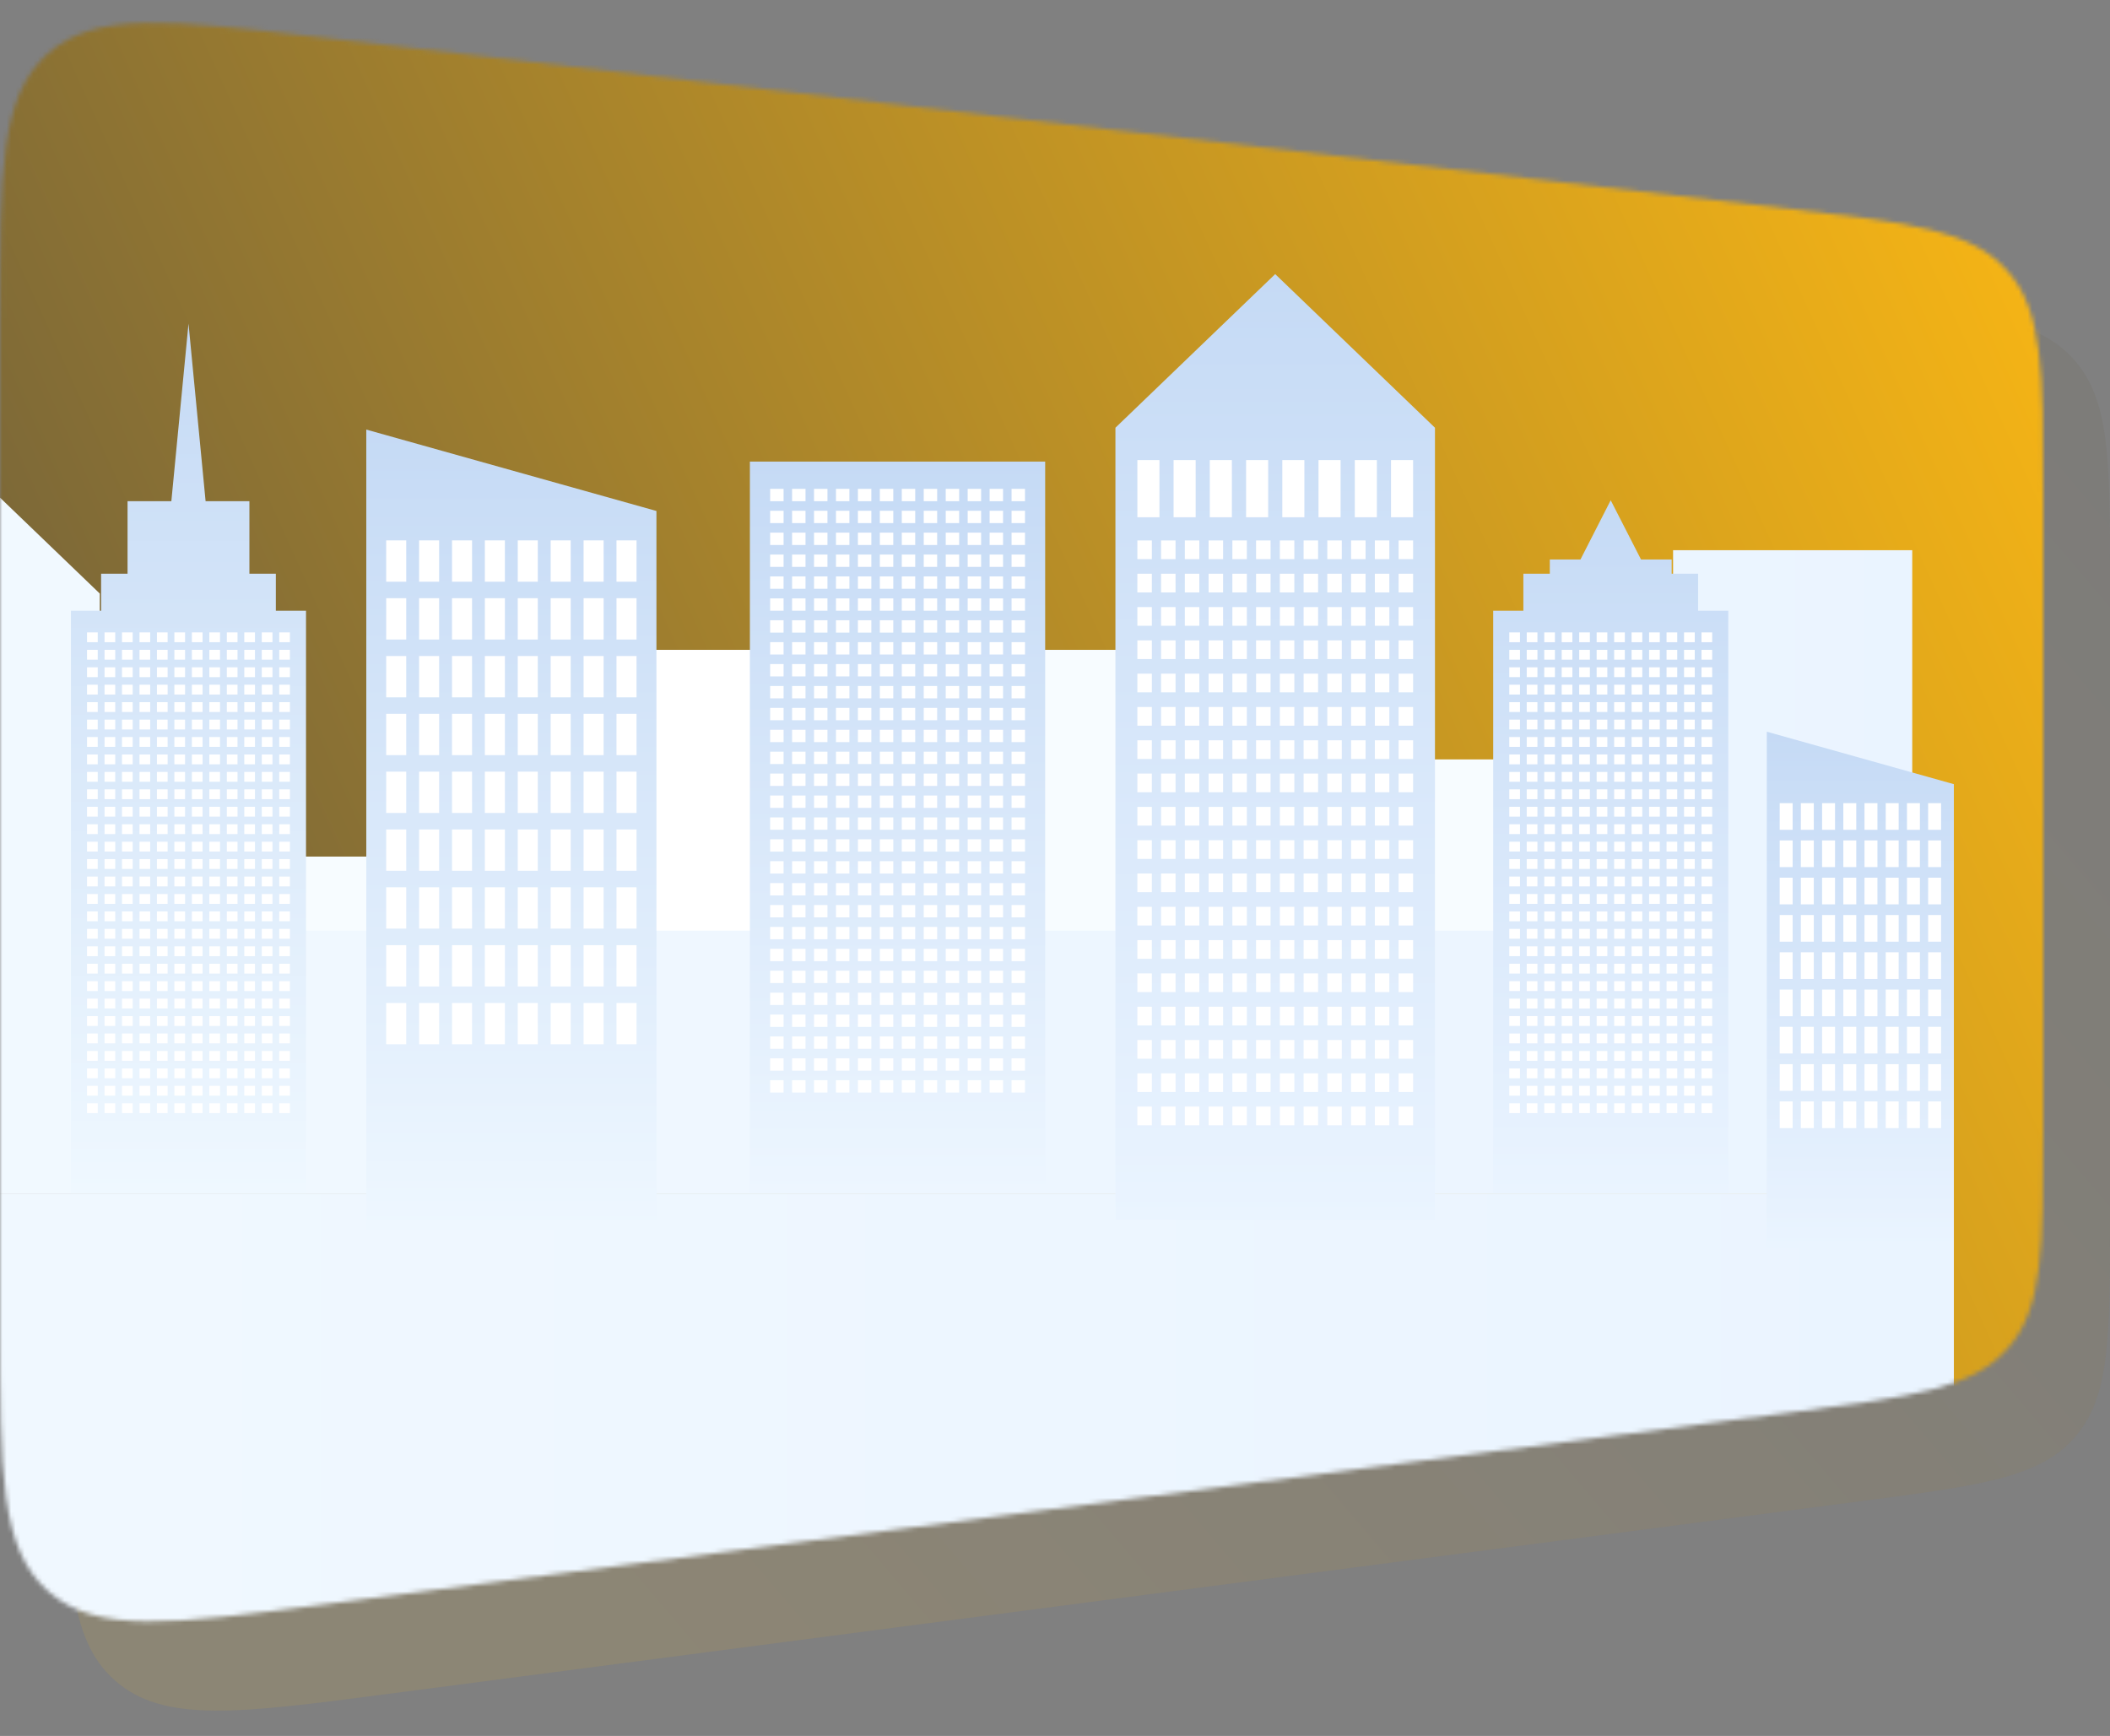 <svg width="474" height="390" fill="none" xmlns="http://www.w3.org/2000/svg"><rect width="100%" height="100%" fill="#808080" stroke="none"/><path opacity=".1" d="M474 130.559c0-27.107 0-40.66-8.097-49.758-8.097-9.097-21.559-10.668-48.484-13.81L86.415 28.36c-33.313-3.888-49.97-5.832-60.694 3.713C14.996 41.62 14.996 58.39 14.996 91.93v225.148c0 33.969 0 50.953 10.892 60.513 10.892 9.559 27.733 7.355 61.414 2.946l331.004-43.323c26.531-3.473 39.796-5.209 47.745-14.267C474 313.889 474 300.511 474 273.754V130.559Z" fill="url(#a)"/><mask id="c" style="mask-type:alpha" maskUnits="userSpaceOnUse" x="0" y="5" width="460" height="360"><path d="M459.003 110.534c0-27.108 0-40.661-8.097-49.758-8.097-9.097-21.559-10.668-48.484-13.81L71.419 8.334c-33.314-3.888-49.97-5.832-60.695 3.714C0 21.595 0 38.364 0 71.904v225.148c0 33.968 0 50.953 10.892 60.512 10.892 9.559 27.732 7.355 61.414 2.947l331.003-43.324c26.531-3.473 39.796-5.209 47.745-14.266 7.949-9.057 7.949-22.436 7.949-49.193V110.534Z" fill="url(#b)"/></mask><g mask="url(#c)"><path d="M541.871 77.274c0-29.561 0-44.342-9.122-53.67-9.122-9.327-23.899-9.656-53.453-10.314L-49.988 1.502v417.535H477.87c30.17 0 45.255 0 54.628-9.372 9.372-9.373 9.372-24.458 9.372-54.628V77.274Z" fill="url(#d)"/><g style="mix-blend-mode:multiply"><path d="M351.678 170.61h-53.695v86.08h53.695v-86.08ZM272.375 145.994H218.68V256.69h53.695V145.994Z" fill="#F7FCFF"/><path d="M178.08 145.994h-53.695V256.69h53.695V145.994Z" fill="url(#e)"/><path d="M95.602 192.439H41.906v65.109h53.696v-65.109Z" fill="#F7FCFF"/><path d="M429.544 123.61h-53.696v85.462H22.412v-75.726L-2.47 109.423l-24.881 23.923v75.726h-9.447v-64.061l-38.625 7.099v56.962h-12.701v-50.354h-5.071v-6.217h-4.44v-2.396h-5.165l-5.087-9.962-5.087 9.962h-5.165v2.396h-4.439v6.217h-5.071v50.354h-18.373V176.84l-32.211-9.042v100.305h607.808V123.61h-.032Z" fill="url(#f)"/><path d="M438.927 268.103h-838.781v177.569h838.781V268.103Z" fill="url(#g)"/><path d="m286.467 61.58-35.892 34.514v177.923h71.783V96.094L286.467 61.58Z" fill="url(#h)"/><path d="M284.887 103.358h-4.96v12.85h4.96v-12.85ZM268.6 103.358h-4.961v12.85h4.961v-12.85ZM258.758 248.607h-3.255v4.199h3.255v-4.199ZM258.758 241.129h-3.255v4.199h3.255v-4.199ZM258.758 233.651h-3.255v4.199h3.255v-4.199ZM258.758 226.173h-3.255v4.199h3.255v-4.199ZM258.758 218.682h-3.255v4.2h3.255v-4.2ZM258.758 211.204h-3.255v4.199h3.255v-4.199ZM258.758 203.726h-3.255v4.199h3.255v-4.199ZM258.758 196.235h-3.255v4.2h3.255v-4.2ZM258.758 188.757h-3.255v4.2h3.255v-4.2ZM258.758 181.279h-3.255v4.199h3.255v-4.199ZM258.758 173.788h-3.255v4.2h3.255v-4.2ZM258.758 166.31h-3.255v4.2h3.255v-4.2ZM258.758 158.832h-3.255v4.199h3.255v-4.199ZM258.758 151.342h-3.255v4.199h3.255v-4.199ZM258.758 143.863h-3.255v4.2h3.255v-4.2ZM258.758 136.385h-3.255v4.199h3.255v-4.199ZM258.758 128.895h-3.255v4.199h3.255v-4.199ZM258.758 121.416h-3.255v4.2h3.255v-4.2ZM260.464 103.358h-4.961v12.85h4.961v-12.85ZM264.082 248.607h-3.255v4.199h3.255v-4.199ZM264.082 241.129h-3.255v4.199h3.255v-4.199ZM264.082 233.651h-3.255v4.199h3.255v-4.199ZM264.082 226.173h-3.255v4.199h3.255v-4.199ZM264.082 218.682h-3.255v4.2h3.255v-4.2ZM264.082 211.204h-3.255v4.199h3.255v-4.199ZM264.082 203.726h-3.255v4.199h3.255v-4.199ZM264.082 196.235h-3.255v4.2h3.255v-4.2ZM264.082 188.757h-3.255v4.2h3.255v-4.2ZM264.082 181.279h-3.255v4.199h3.255v-4.199ZM264.082 173.788h-3.255v4.2h3.255v-4.2ZM264.082 166.31h-3.255v4.2h3.255v-4.2ZM264.082 158.832h-3.255v4.199h3.255v-4.199ZM264.082 151.342h-3.255v4.199h3.255v-4.199ZM264.082 143.863h-3.255v4.2h3.255v-4.2ZM264.082 136.385h-3.255v4.199h3.255v-4.199ZM264.082 128.895h-3.255v4.199h3.255v-4.199ZM264.082 121.416h-3.255v4.2h3.255v-4.2ZM269.422 248.607h-3.255v4.199h3.255v-4.199ZM269.422 241.129h-3.255v4.199h3.255v-4.199ZM269.422 233.651h-3.255v4.199h3.255v-4.199ZM269.422 226.173h-3.255v4.199h3.255v-4.199ZM269.422 218.682h-3.255v4.2h3.255v-4.2ZM269.422 211.204h-3.255v4.199h3.255v-4.199ZM269.422 203.726h-3.255v4.199h3.255v-4.199ZM269.422 196.235h-3.255v4.2h3.255v-4.2ZM269.422 188.757h-3.255v4.2h3.255v-4.2ZM269.422 181.279h-3.255v4.199h3.255v-4.199ZM269.422 173.788h-3.255v4.2h3.255v-4.2ZM269.422 166.31h-3.255v4.2h3.255v-4.2ZM269.422 158.832h-3.255v4.199h3.255v-4.199ZM269.422 151.342h-3.255v4.199h3.255v-4.199ZM269.422 143.863h-3.255v4.2h3.255v-4.2ZM269.422 136.385h-3.255v4.199h3.255v-4.199ZM269.422 128.895h-3.255v4.199h3.255v-4.199ZM269.422 121.416h-3.255v4.2h3.255v-4.2ZM274.761 248.607h-3.255v4.199h3.255v-4.199ZM274.761 241.129h-3.255v4.199h3.255v-4.199ZM274.761 233.651h-3.255v4.199h3.255v-4.199ZM274.761 226.173h-3.255v4.199h3.255v-4.199ZM274.761 218.682h-3.255v4.2h3.255v-4.2ZM274.761 211.204h-3.255v4.199h3.255v-4.199ZM274.761 203.726h-3.255v4.199h3.255v-4.199ZM274.761 196.235h-3.255v4.2h3.255v-4.2ZM274.761 188.757h-3.255v4.2h3.255v-4.2ZM274.761 181.279h-3.255v4.199h3.255v-4.199ZM274.761 173.788h-3.255v4.2h3.255v-4.2ZM274.761 166.31h-3.255v4.2h3.255v-4.2ZM274.761 158.832h-3.255v4.199h3.255v-4.199ZM274.761 151.342h-3.255v4.199h3.255v-4.199ZM274.761 143.863h-3.255v4.2h3.255v-4.2ZM274.761 136.385h-3.255v4.199h3.255v-4.199ZM274.761 128.895h-3.255v4.199h3.255v-4.199ZM274.761 121.416h-3.255v4.2h3.255v-4.2ZM276.735 103.358h-4.96v12.85h4.96v-12.85ZM280.101 248.607h-3.255v4.199h3.255v-4.199ZM280.101 241.129h-3.255v4.199h3.255v-4.199ZM280.101 233.651h-3.255v4.199h3.255v-4.199ZM280.101 226.173h-3.255v4.199h3.255v-4.199ZM280.101 218.682h-3.255v4.2h3.255v-4.2ZM280.101 211.204h-3.255v4.199h3.255v-4.199ZM280.101 203.726h-3.255v4.199h3.255v-4.199ZM280.101 196.235h-3.255v4.2h3.255v-4.2ZM280.101 188.757h-3.255v4.2h3.255v-4.2ZM280.101 181.279h-3.255v4.199h3.255v-4.199ZM280.101 173.788h-3.255v4.2h3.255v-4.2ZM280.101 166.31h-3.255v4.2h3.255v-4.2ZM280.101 158.832h-3.255v4.199h3.255v-4.199ZM280.101 151.342h-3.255v4.199h3.255v-4.199ZM280.101 143.863h-3.255v4.2h3.255v-4.2ZM280.101 136.385h-3.255v4.199h3.255v-4.199ZM280.101 128.895h-3.255v4.199h3.255v-4.199ZM280.101 121.416h-3.255v4.2h3.255v-4.2ZM285.424 248.607h-3.255v4.199h3.255v-4.199ZM285.424 241.129h-3.255v4.199h3.255v-4.199ZM285.424 233.651h-3.255v4.199h3.255v-4.199ZM285.424 226.173h-3.255v4.199h3.255v-4.199ZM285.424 218.682h-3.255v4.2h3.255v-4.2ZM285.424 211.204h-3.255v4.199h3.255v-4.199ZM285.424 203.726h-3.255v4.199h3.255v-4.199ZM285.424 196.235h-3.255v4.2h3.255v-4.2ZM285.424 188.757h-3.255v4.2h3.255v-4.2ZM285.424 181.279h-3.255v4.199h3.255v-4.199ZM285.424 173.788h-3.255v4.2h3.255v-4.2ZM285.424 166.31h-3.255v4.2h3.255v-4.2ZM285.424 158.832h-3.255v4.199h3.255v-4.199ZM285.424 151.342h-3.255v4.199h3.255v-4.199ZM285.424 143.863h-3.255v4.2h3.255v-4.2ZM285.424 136.385h-3.255v4.199h3.255v-4.199ZM285.424 128.895h-3.255v4.199h3.255v-4.199ZM285.424 121.416h-3.255v4.2h3.255v-4.2ZM309.309 103.358h-4.96v12.85h4.96v-12.85ZM293.022 103.358h-4.96v12.85h4.96v-12.85ZM290.764 248.607h-3.255v4.199h3.255v-4.199ZM290.764 241.129h-3.255v4.199h3.255v-4.199ZM290.764 233.651h-3.255v4.199h3.255v-4.199ZM290.764 226.173h-3.255v4.199h3.255v-4.199ZM290.764 218.682h-3.255v4.2h3.255v-4.2ZM290.764 211.204h-3.255v4.199h3.255v-4.199ZM290.764 203.726h-3.255v4.199h3.255v-4.199ZM290.764 196.235h-3.255v4.2h3.255v-4.2ZM290.764 188.757h-3.255v4.2h3.255v-4.2ZM290.764 181.279h-3.255v4.199h3.255v-4.199ZM290.764 173.788h-3.255v4.2h3.255v-4.2ZM290.764 166.31h-3.255v4.2h3.255v-4.2ZM290.764 158.832h-3.255v4.199h3.255v-4.199ZM290.764 151.342h-3.255v4.199h3.255v-4.199ZM290.764 143.863h-3.255v4.2h3.255v-4.2ZM290.764 136.385h-3.255v4.199h3.255v-4.199ZM290.764 128.895h-3.255v4.199h3.255v-4.199ZM290.764 121.416h-3.255v4.2h3.255v-4.2ZM296.104 248.607h-3.255v4.199h3.255v-4.199ZM296.104 241.129h-3.255v4.199h3.255v-4.199ZM296.104 233.651h-3.255v4.199h3.255v-4.199ZM296.104 226.173h-3.255v4.199h3.255v-4.199ZM296.104 218.682h-3.255v4.2h3.255v-4.2ZM296.104 211.204h-3.255v4.199h3.255v-4.199ZM296.104 203.726h-3.255v4.199h3.255v-4.199ZM296.104 196.235h-3.255v4.2h3.255v-4.2ZM296.104 188.757h-3.255v4.2h3.255v-4.2ZM296.104 181.279h-3.255v4.199h3.255v-4.199ZM296.104 173.788h-3.255v4.2h3.255v-4.2ZM296.104 166.31h-3.255v4.2h3.255v-4.2ZM296.104 158.832h-3.255v4.199h3.255v-4.199ZM296.104 151.342h-3.255v4.199h3.255v-4.199ZM296.104 143.863h-3.255v4.2h3.255v-4.2ZM296.104 136.385h-3.255v4.199h3.255v-4.199ZM296.104 128.895h-3.255v4.199h3.255v-4.199ZM296.104 121.416h-3.255v4.2h3.255v-4.2ZM301.158 103.358h-4.961v12.85h4.961v-12.85ZM301.427 248.607h-3.255v4.199h3.255v-4.199ZM301.427 241.129h-3.255v4.199h3.255v-4.199ZM301.427 233.651h-3.255v4.199h3.255v-4.199ZM301.427 226.173h-3.255v4.199h3.255v-4.199ZM301.427 218.682h-3.255v4.2h3.255v-4.2ZM301.427 211.204h-3.255v4.199h3.255v-4.199ZM301.427 203.726h-3.255v4.199h3.255v-4.199ZM301.427 196.235h-3.255v4.2h3.255v-4.2ZM301.427 188.757h-3.255v4.2h3.255v-4.2ZM301.427 181.279h-3.255v4.199h3.255v-4.199ZM301.427 173.788h-3.255v4.2h3.255v-4.2ZM301.427 166.31h-3.255v4.2h3.255v-4.2ZM301.427 158.832h-3.255v4.199h3.255v-4.199ZM301.427 151.342h-3.255v4.199h3.255v-4.199ZM301.427 143.863h-3.255v4.2h3.255v-4.2ZM301.427 136.385h-3.255v4.199h3.255v-4.199ZM301.427 128.895h-3.255v4.199h3.255v-4.199ZM301.427 121.416h-3.255v4.2h3.255v-4.2ZM306.767 248.607h-3.255v4.199h3.255v-4.199ZM306.767 241.129h-3.255v4.199h3.255v-4.199ZM306.767 233.651h-3.255v4.199h3.255v-4.199ZM306.767 226.173h-3.255v4.199h3.255v-4.199ZM306.767 218.682h-3.255v4.2h3.255v-4.2ZM306.767 211.204h-3.255v4.199h3.255v-4.199ZM306.767 203.726h-3.255v4.199h3.255v-4.199ZM306.767 196.235h-3.255v4.2h3.255v-4.2ZM306.767 188.757h-3.255v4.2h3.255v-4.2ZM306.767 181.279h-3.255v4.199h3.255v-4.199ZM306.767 173.788h-3.255v4.2h3.255v-4.2ZM306.767 166.31h-3.255v4.2h3.255v-4.2ZM306.767 158.832h-3.255v4.199h3.255v-4.199ZM306.767 151.342h-3.255v4.199h3.255v-4.199ZM306.767 143.863h-3.255v4.2h3.255v-4.2ZM306.767 136.385h-3.255v4.199h3.255v-4.199ZM306.767 128.895h-3.255v4.199h3.255v-4.199ZM306.767 121.416h-3.255v4.2h3.255v-4.2ZM312.107 248.607h-3.255v4.199h3.255v-4.199ZM312.107 241.129h-3.255v4.199h3.255v-4.199ZM312.107 233.651h-3.255v4.199h3.255v-4.199ZM312.107 226.173h-3.255v4.199h3.255v-4.199ZM312.107 218.682h-3.255v4.2h3.255v-4.2ZM312.107 211.204h-3.255v4.199h3.255v-4.199ZM312.107 203.726h-3.255v4.199h3.255v-4.199ZM312.107 196.235h-3.255v4.2h3.255v-4.2ZM312.107 188.757h-3.255v4.2h3.255v-4.2ZM312.107 181.279h-3.255v4.199h3.255v-4.199ZM312.107 173.788h-3.255v4.2h3.255v-4.2ZM312.107 166.31h-3.255v4.2h3.255v-4.2ZM312.107 158.832h-3.255v4.199h3.255v-4.199ZM312.107 151.342h-3.255v4.199h3.255v-4.199ZM312.107 143.863h-3.255v4.2h3.255v-4.2ZM312.107 136.385h-3.255v4.199h3.255v-4.199ZM312.107 128.895h-3.255v4.199h3.255v-4.199ZM312.107 121.416h-3.255v4.2h3.255v-4.2ZM317.446 248.607h-3.255v4.199h3.255v-4.199ZM317.446 241.129h-3.255v4.199h3.255v-4.199ZM317.446 233.651h-3.255v4.199h3.255v-4.199ZM317.446 226.173h-3.255v4.199h3.255v-4.199ZM317.446 218.682h-3.255v4.2h3.255v-4.2ZM317.446 211.204h-3.255v4.199h3.255v-4.199ZM317.446 203.726h-3.255v4.199h3.255v-4.199ZM317.446 196.235h-3.255v4.2h3.255v-4.2ZM317.446 188.757h-3.255v4.2h3.255v-4.2ZM317.446 181.279h-3.255v4.199h3.255v-4.199ZM317.446 173.788h-3.255v4.2h3.255v-4.2ZM317.446 166.31h-3.255v4.2h3.255v-4.2ZM317.446 158.832h-3.255v4.199h3.255v-4.199ZM317.446 151.342h-3.255v4.199h3.255v-4.199ZM317.446 143.863h-3.255v4.2h3.255v-4.2ZM317.446 136.385h-3.255v4.199h3.255v-4.199ZM317.446 128.895h-3.255v4.199h3.255v-4.199ZM317.446 121.416h-3.255v4.2h3.255v-4.2ZM317.446 103.358h-4.961v12.85h4.961v-12.85Z" fill="#fff"/><path d="M82.284 96.51v179.803h65.181V114.796L82.285 96.51Z" fill="url(#i)"/><path d="M91.257 225.328h-4.502v9.281h4.502v-9.281ZM91.257 212.339h-4.502v9.281h4.502v-9.281ZM91.257 199.337h-4.502v9.282h4.502v-9.282ZM91.257 186.348h-4.502v9.282h4.502v-9.282ZM91.257 173.36h-4.502v9.281h4.502v-9.281ZM91.257 160.37h-4.502v9.282h4.502v-9.282ZM91.257 147.382h-4.502v9.281h4.502v-9.281ZM91.257 134.392h-4.502v9.282h4.502v-9.282ZM91.257 121.404h-4.502v9.281h4.502v-9.281ZM98.65 225.328h-4.502v9.281h4.502v-9.281ZM98.65 212.339h-4.502v9.281h4.502v-9.281ZM98.65 199.337h-4.502v9.282h4.502v-9.282ZM98.65 186.348h-4.502v9.282h4.502v-9.282ZM98.65 173.36h-4.502v9.281h4.502v-9.281ZM98.65 160.37h-4.502v9.282h4.502v-9.282ZM98.65 147.382h-4.502v9.281h4.502v-9.281ZM98.65 134.392h-4.502v9.282h4.502v-9.282ZM98.65 121.404h-4.502v9.281h4.502v-9.281ZM106.044 225.328h-4.502v9.281h4.502v-9.281ZM106.044 212.339h-4.502v9.281h4.502v-9.281ZM106.044 199.337h-4.502v9.282h4.502v-9.282ZM106.044 186.348h-4.502v9.282h4.502v-9.282ZM106.044 173.36h-4.502v9.281h4.502v-9.281ZM106.044 160.37h-4.502v9.282h4.502v-9.282ZM106.044 147.382h-4.502v9.281h4.502v-9.281ZM106.044 134.392h-4.502v9.282h4.502v-9.282ZM106.044 121.404h-4.502v9.281h4.502v-9.281ZM113.422 225.328h-4.503v9.281h4.503v-9.281ZM113.422 212.339h-4.503v9.281h4.503v-9.281ZM113.422 199.337h-4.503v9.282h4.503v-9.282ZM113.422 186.348h-4.503v9.282h4.503v-9.282ZM113.422 173.36h-4.503v9.281h4.503v-9.281ZM113.422 160.37h-4.503v9.282h4.503v-9.282ZM113.422 147.382h-4.503v9.281h4.503v-9.281ZM113.422 134.392h-4.503v9.282h4.503v-9.282ZM113.422 121.404h-4.503v9.281h4.503v-9.281ZM120.814 225.328h-4.502v9.281h4.502v-9.281ZM120.814 212.339h-4.502v9.281h4.502v-9.281ZM120.814 199.337h-4.502v9.282h4.502v-9.282ZM120.814 186.348h-4.502v9.282h4.502v-9.282ZM120.814 173.36h-4.502v9.281h4.502v-9.281ZM120.814 160.37h-4.502v9.282h4.502v-9.282ZM120.814 147.382h-4.502v9.281h4.502v-9.281ZM120.814 134.392h-4.502v9.282h4.502v-9.282ZM120.814 121.404h-4.502v9.281h4.502v-9.281ZM128.207 225.328h-4.502v9.281h4.502v-9.281ZM128.207 212.339h-4.502v9.281h4.502v-9.281ZM128.207 199.337h-4.502v9.282h4.502v-9.282ZM128.207 186.348h-4.502v9.282h4.502v-9.282ZM128.207 173.36h-4.502v9.281h4.502v-9.281ZM128.207 160.37h-4.502v9.282h4.502v-9.282ZM128.207 147.382h-4.502v9.281h4.502v-9.281ZM128.207 134.392h-4.502v9.282h4.502v-9.282ZM128.207 121.404h-4.502v9.281h4.502v-9.281ZM135.601 225.328h-4.502v9.281h4.502v-9.281ZM135.601 212.339h-4.502v9.281h4.502v-9.281ZM135.601 199.337h-4.502v9.282h4.502v-9.282ZM135.601 186.348h-4.502v9.282h4.502v-9.282ZM135.601 173.36h-4.502v9.281h4.502v-9.281ZM135.601 160.37h-4.502v9.282h4.502v-9.282ZM135.601 147.382h-4.502v9.281h4.502v-9.281ZM135.601 134.392h-4.502v9.282h4.502v-9.282ZM135.601 121.404h-4.502v9.281h4.502v-9.281ZM142.994 225.328h-4.502v9.281h4.502v-9.281ZM142.994 212.339h-4.502v9.281h4.502v-9.281ZM142.994 199.337h-4.502v9.282h4.502v-9.282ZM142.994 186.348h-4.502v9.282h4.502v-9.282ZM142.994 173.36h-4.502v9.281h4.502v-9.281ZM142.994 160.37h-4.502v9.282h4.502v-9.282ZM142.994 147.382h-4.502v9.281h4.502v-9.281ZM142.994 134.392h-4.502v9.282h4.502v-9.282ZM142.994 121.404h-4.502v9.281h4.502v-9.281Z" fill="#fff"/><path d="M396.906 164.38v115.942h42.021V176.171l-42.021-11.791Z" fill="url(#j)"/><path d="M402.705 247.447h-2.908v5.99h2.908v-5.99ZM402.705 239.073h-2.908v5.99h2.908v-5.99ZM402.705 230.687h-2.908v5.99h2.908v-5.99ZM402.705 222.314h-2.908v5.99h2.908v-5.99ZM402.705 213.941h-2.908v5.99h2.908v-5.99ZM402.705 205.567h-2.908v5.99h2.908v-5.99ZM402.705 197.181h-2.908v5.99h2.908v-5.99ZM402.705 188.808h-2.908v5.99h2.908v-5.99ZM402.705 180.434h-2.908v5.99h2.908v-5.99ZM407.46 247.447h-2.908v5.99h2.908v-5.99ZM407.46 239.073h-2.908v5.99h2.908v-5.99ZM407.46 230.687h-2.908v5.99h2.908v-5.99ZM407.46 222.314h-2.908v5.99h2.908v-5.99ZM407.46 213.941h-2.908v5.99h2.908v-5.99ZM407.46 205.567h-2.908v5.99h2.908v-5.99ZM407.46 197.181h-2.908v5.99h2.908v-5.99ZM407.46 188.808h-2.908v5.99h2.908v-5.99ZM407.46 180.434h-2.908v5.99h2.908v-5.99ZM412.231 247.447h-2.908v5.99h2.908v-5.99ZM412.231 239.073h-2.908v5.99h2.908v-5.99ZM412.231 230.687h-2.908v5.99h2.908v-5.99ZM412.231 222.314h-2.908v5.99h2.908v-5.99ZM412.231 213.941h-2.908v5.99h2.908v-5.99ZM412.231 205.567h-2.908v5.99h2.908v-5.99ZM412.231 197.181h-2.908v5.99h2.908v-5.99ZM412.231 188.808h-2.908v5.99h2.908v-5.99ZM412.231 180.434h-2.908v5.99h2.908v-5.99ZM417.001 247.447h-2.907v5.99h2.907v-5.99ZM417.001 239.073h-2.907v5.99h2.907v-5.99ZM417.001 230.687h-2.907v5.99h2.907v-5.99ZM417.001 222.314h-2.907v5.99h2.907v-5.99ZM417.001 213.941h-2.907v5.99h2.907v-5.99ZM417.001 205.567h-2.907v5.99h2.907v-5.99ZM417.001 197.181h-2.907v5.99h2.907v-5.99ZM417.001 188.808h-2.907v5.99h2.907v-5.99ZM417.001 180.434h-2.907v5.99h2.907v-5.99ZM421.756 247.447h-2.907v5.99h2.907v-5.99ZM421.756 239.073h-2.907v5.99h2.907v-5.99ZM421.756 230.687h-2.907v5.99h2.907v-5.99ZM421.756 222.314h-2.907v5.99h2.907v-5.99ZM421.756 213.941h-2.907v5.99h2.907v-5.99ZM421.756 205.567h-2.907v5.99h2.907v-5.99ZM421.756 197.181h-2.907v5.99h2.907v-5.99ZM421.756 188.808h-2.907v5.99h2.907v-5.99ZM421.756 180.434h-2.907v5.99h2.907v-5.99ZM426.527 247.447h-2.907v5.99h2.907v-5.99ZM426.527 239.073h-2.907v5.99h2.907v-5.99ZM426.527 230.687h-2.907v5.99h2.907v-5.99ZM426.527 222.314h-2.907v5.99h2.907v-5.99ZM426.527 213.941h-2.907v5.99h2.907v-5.99ZM426.527 205.567h-2.907v5.99h2.907v-5.99ZM426.527 197.181h-2.907v5.99h2.907v-5.99ZM426.527 188.808h-2.907v5.99h2.907v-5.99ZM426.527 180.434h-2.907v5.99h2.907v-5.99ZM431.298 247.447h-2.907v5.99h2.907v-5.99ZM431.298 239.073h-2.907v5.99h2.907v-5.99ZM431.298 230.687h-2.907v5.99h2.907v-5.99ZM431.298 222.314h-2.907v5.99h2.907v-5.99ZM431.298 213.941h-2.907v5.99h2.907v-5.99ZM431.298 205.567h-2.907v5.99h2.907v-5.99ZM431.298 197.181h-2.907v5.99h2.907v-5.99ZM431.298 188.808h-2.907v5.99h2.907v-5.99ZM431.298 180.434h-2.907v5.99h2.907v-5.99ZM436.053 247.447h-2.907v5.99h2.907v-5.99ZM436.053 239.073h-2.907v5.99h2.907v-5.99ZM436.053 230.687h-2.907v5.99h2.907v-5.99ZM436.053 222.314h-2.907v5.99h2.907v-5.99ZM436.053 213.941h-2.907v5.99h2.907v-5.99ZM436.053 205.567h-2.907v5.99h2.907v-5.99ZM436.053 197.181h-2.907v5.99h2.907v-5.99ZM436.053 188.808h-2.907v5.99h2.907v-5.99ZM436.053 180.434h-2.907v5.99h2.907v-5.99Z" fill="#fff"/><path d="M234.793 103.699h-66.334V268.09h66.334V103.699Z" fill="url(#k)"/><path d="M176.027 242.68h-3.018v2.774h3.018v-2.774ZM176.027 237.762h-3.018v2.774h3.018v-2.774ZM176.027 232.844h-3.018v2.774h3.018v-2.774ZM176.027 227.925h-3.018v2.775h3.018v-2.775ZM176.027 223.008h-3.018v2.774h3.018v-2.774ZM176.027 218.077h-3.018v2.774h3.018v-2.774ZM176.027 213.159h-3.018v2.774h3.018v-2.774ZM176.027 208.241h-3.018v2.774h3.018v-2.774ZM176.027 203.322h-3.018v2.774h3.018v-2.774ZM176.027 198.391h-3.018v2.775h3.018v-2.775ZM176.027 193.474h-3.018v2.774h3.018v-2.774ZM176.027 188.556h-3.018v2.774h3.018v-2.774ZM176.027 183.637h-3.018v2.775h3.018v-2.775ZM176.027 178.719h-3.018v2.774h3.018v-2.774ZM176.027 173.788h-3.018v2.775h3.018v-2.775ZM176.027 168.87h-3.018v2.775h3.018v-2.775ZM176.027 163.952h-3.018v2.774h3.018v-2.774ZM176.027 159.034h-3.018v2.774h3.018v-2.774ZM176.027 154.116h-3.018v2.774h3.018v-2.774ZM176.027 149.185h-3.018v2.774h3.018v-2.774ZM176.027 144.267h-3.018v2.774h3.018v-2.774ZM176.027 139.349h-3.018v2.774h3.018v-2.774ZM176.027 134.431h-3.018v2.774h3.018v-2.774ZM176.027 129.5h-3.018v2.774h3.018V129.5ZM176.027 124.582h-3.018v2.774h3.018v-2.774ZM176.027 119.664h-3.018v2.774h3.018v-2.774ZM176.027 114.745h-3.018v2.775h3.018v-2.775ZM176.027 109.827h-3.018v2.775h3.018v-2.775ZM180.955 242.68h-3.017v2.774h3.017v-2.774ZM180.955 237.762h-3.017v2.774h3.017v-2.774ZM180.955 232.844h-3.017v2.774h3.017v-2.774ZM180.955 227.925h-3.017v2.775h3.017v-2.775ZM180.955 223.008h-3.017v2.774h3.017v-2.774ZM180.955 218.077h-3.017v2.774h3.017v-2.774ZM180.955 213.159h-3.017v2.774h3.017v-2.774ZM180.955 208.241h-3.017v2.774h3.017v-2.774ZM180.955 203.322h-3.017v2.774h3.017v-2.774ZM180.955 198.391h-3.017v2.775h3.017v-2.775ZM180.955 193.474h-3.017v2.774h3.017v-2.774ZM180.955 188.556h-3.017v2.774h3.017v-2.774ZM180.955 183.637h-3.017v2.775h3.017v-2.775ZM180.955 178.719h-3.017v2.774h3.017v-2.774ZM180.955 173.788h-3.017v2.775h3.017v-2.775ZM180.955 168.87h-3.017v2.775h3.017v-2.775ZM180.955 163.952h-3.017v2.774h3.017v-2.774ZM180.955 159.034h-3.017v2.774h3.017v-2.774ZM180.955 154.116h-3.017v2.774h3.017v-2.774ZM180.955 149.185h-3.017v2.774h3.017v-2.774ZM180.955 144.267h-3.017v2.774h3.017v-2.774ZM180.955 139.349h-3.017v2.774h3.017v-2.774ZM180.955 134.431h-3.017v2.774h3.017v-2.774ZM180.955 129.5h-3.017v2.774h3.017V129.5ZM180.955 124.582h-3.017v2.774h3.017v-2.774ZM180.955 119.664h-3.017v2.774h3.017v-2.774ZM180.955 114.745h-3.017v2.775h3.017v-2.775ZM180.955 109.827h-3.017v2.775h3.017v-2.775ZM185.884 242.68h-3.018v2.774h3.018v-2.774ZM185.884 237.762h-3.018v2.774h3.018v-2.774ZM185.884 232.844h-3.018v2.774h3.018v-2.774ZM185.884 227.925h-3.018v2.775h3.018v-2.775ZM185.884 223.008h-3.018v2.774h3.018v-2.774ZM185.884 218.077h-3.018v2.774h3.018v-2.774ZM185.884 213.159h-3.018v2.774h3.018v-2.774ZM185.884 208.241h-3.018v2.774h3.018v-2.774ZM185.884 203.322h-3.018v2.774h3.018v-2.774ZM185.884 198.391h-3.018v2.775h3.018v-2.775ZM185.884 193.474h-3.018v2.774h3.018v-2.774ZM185.884 188.556h-3.018v2.774h3.018v-2.774ZM185.884 183.637h-3.018v2.775h3.018v-2.775ZM185.884 178.719h-3.018v2.774h3.018v-2.774ZM185.884 173.788h-3.018v2.775h3.018v-2.775ZM185.884 168.87h-3.018v2.775h3.018v-2.775ZM185.884 163.952h-3.018v2.774h3.018v-2.774ZM185.884 159.034h-3.018v2.774h3.018v-2.774ZM185.884 154.116h-3.018v2.774h3.018v-2.774ZM185.884 149.185h-3.018v2.774h3.018v-2.774ZM185.884 144.267h-3.018v2.774h3.018v-2.774ZM185.884 139.349h-3.018v2.774h3.018v-2.774ZM185.884 134.431h-3.018v2.774h3.018v-2.774ZM185.884 129.5h-3.018v2.774h3.018V129.5ZM185.884 124.582h-3.018v2.774h3.018v-2.774ZM185.884 119.664h-3.018v2.774h3.018v-2.774ZM185.884 114.745h-3.018v2.775h3.018v-2.775ZM185.884 109.827h-3.018v2.775h3.018v-2.775ZM190.813 242.68h-3.018v2.774h3.018v-2.774ZM190.813 237.762h-3.018v2.774h3.018v-2.774ZM190.813 232.844h-3.018v2.774h3.018v-2.774ZM190.813 227.925h-3.018v2.775h3.018v-2.775ZM190.813 223.008h-3.018v2.774h3.018v-2.774ZM190.813 218.077h-3.018v2.774h3.018v-2.774ZM190.813 213.159h-3.018v2.774h3.018v-2.774ZM190.813 208.241h-3.018v2.774h3.018v-2.774ZM190.813 203.322h-3.018v2.774h3.018v-2.774ZM190.813 198.391h-3.018v2.775h3.018v-2.775ZM190.813 193.474h-3.018v2.774h3.018v-2.774ZM190.813 188.556h-3.018v2.774h3.018v-2.774ZM190.813 183.637h-3.018v2.775h3.018v-2.775ZM190.813 178.719h-3.018v2.774h3.018v-2.774ZM190.813 173.788h-3.018v2.775h3.018v-2.775ZM190.813 168.87h-3.018v2.775h3.018v-2.775ZM190.813 163.952h-3.018v2.774h3.018v-2.774ZM190.813 159.034h-3.018v2.774h3.018v-2.774ZM190.813 154.116h-3.018v2.774h3.018v-2.774ZM190.813 149.185h-3.018v2.774h3.018v-2.774ZM190.813 144.267h-3.018v2.774h3.018v-2.774ZM190.813 139.349h-3.018v2.774h3.018v-2.774ZM190.813 134.431h-3.018v2.774h3.018v-2.774ZM190.813 129.5h-3.018v2.774h3.018V129.5ZM190.813 124.582h-3.018v2.774h3.018v-2.774ZM190.813 119.664h-3.018v2.774h3.018v-2.774ZM190.813 114.745h-3.018v2.775h3.018v-2.775ZM190.813 109.827h-3.018v2.775h3.018v-2.775ZM195.743 242.68h-3.018v2.774h3.018v-2.774ZM195.743 237.762h-3.018v2.774h3.018v-2.774ZM195.743 232.844h-3.018v2.774h3.018v-2.774ZM195.743 227.925h-3.018v2.775h3.018v-2.775ZM195.743 223.008h-3.018v2.774h3.018v-2.774ZM195.743 218.077h-3.018v2.774h3.018v-2.774ZM195.743 213.159h-3.018v2.774h3.018v-2.774ZM195.743 208.241h-3.018v2.774h3.018v-2.774ZM195.743 203.322h-3.018v2.774h3.018v-2.774ZM195.743 198.391h-3.018v2.775h3.018v-2.775ZM195.743 193.474h-3.018v2.774h3.018v-2.774ZM195.743 188.556h-3.018v2.774h3.018v-2.774ZM195.743 183.637h-3.018v2.775h3.018v-2.775ZM195.743 178.719h-3.018v2.774h3.018v-2.774ZM195.743 173.788h-3.018v2.775h3.018v-2.775ZM195.743 168.87h-3.018v2.775h3.018v-2.775ZM195.743 163.952h-3.018v2.774h3.018v-2.774ZM195.743 159.034h-3.018v2.774h3.018v-2.774ZM195.743 154.116h-3.018v2.774h3.018v-2.774ZM195.743 149.185h-3.018v2.774h3.018v-2.774ZM195.743 144.267h-3.018v2.774h3.018v-2.774ZM195.743 139.349h-3.018v2.774h3.018v-2.774ZM195.743 134.431h-3.018v2.774h3.018v-2.774ZM195.743 129.5h-3.018v2.774h3.018V129.5ZM195.743 124.582h-3.018v2.774h3.018v-2.774ZM195.743 119.664h-3.018v2.774h3.018v-2.774ZM195.743 114.745h-3.018v2.775h3.018v-2.775ZM195.743 109.827h-3.018v2.775h3.018v-2.775ZM200.671 242.68h-3.018v2.774h3.018v-2.774ZM200.671 237.762h-3.018v2.774h3.018v-2.774ZM200.671 232.844h-3.018v2.774h3.018v-2.774ZM200.671 227.925h-3.018v2.775h3.018v-2.775ZM200.671 223.008h-3.018v2.774h3.018v-2.774ZM200.671 218.077h-3.018v2.774h3.018v-2.774ZM200.671 213.159h-3.018v2.774h3.018v-2.774ZM200.671 208.241h-3.018v2.774h3.018v-2.774ZM200.671 203.322h-3.018v2.774h3.018v-2.774ZM200.671 198.391h-3.018v2.775h3.018v-2.775ZM200.671 193.474h-3.018v2.774h3.018v-2.774ZM200.671 188.556h-3.018v2.774h3.018v-2.774ZM200.671 183.637h-3.018v2.775h3.018v-2.775ZM200.671 178.719h-3.018v2.774h3.018v-2.774ZM200.671 173.788h-3.018v2.775h3.018v-2.775ZM200.671 168.87h-3.018v2.775h3.018v-2.775ZM200.671 163.952h-3.018v2.774h3.018v-2.774ZM200.671 159.034h-3.018v2.774h3.018v-2.774ZM200.671 154.116h-3.018v2.774h3.018v-2.774ZM200.671 149.185h-3.018v2.774h3.018v-2.774ZM200.671 144.267h-3.018v2.774h3.018v-2.774ZM200.671 139.349h-3.018v2.774h3.018v-2.774ZM200.671 134.431h-3.018v2.774h3.018v-2.774ZM200.671 129.5h-3.018v2.774h3.018V129.5ZM200.671 124.582h-3.018v2.774h3.018v-2.774ZM200.671 119.664h-3.018v2.774h3.018v-2.774ZM200.671 114.745h-3.018v2.775h3.018v-2.775ZM200.671 109.827h-3.018v2.775h3.018v-2.775ZM205.6 242.68h-3.018v2.774h3.018v-2.774ZM205.6 237.762h-3.018v2.774h3.018v-2.774ZM205.6 232.844h-3.018v2.774h3.018v-2.774ZM205.6 227.925h-3.018v2.775h3.018v-2.775ZM205.6 223.008h-3.018v2.774h3.018v-2.774ZM205.6 218.077h-3.018v2.774h3.018v-2.774ZM205.6 213.159h-3.018v2.774h3.018v-2.774ZM205.6 208.241h-3.018v2.774h3.018v-2.774ZM205.6 203.322h-3.018v2.774h3.018v-2.774ZM205.6 198.391h-3.018v2.775h3.018v-2.775ZM205.6 193.474h-3.018v2.774h3.018v-2.774ZM205.6 188.556h-3.018v2.774h3.018v-2.774ZM205.6 183.637h-3.018v2.775h3.018v-2.775ZM205.6 178.719h-3.018v2.774h3.018v-2.774ZM205.6 173.788h-3.018v2.775h3.018v-2.775ZM205.6 168.87h-3.018v2.775h3.018v-2.775ZM205.6 163.952h-3.018v2.774h3.018v-2.774ZM205.6 159.034h-3.018v2.774h3.018v-2.774ZM205.6 154.116h-3.018v2.774h3.018v-2.774ZM205.6 149.185h-3.018v2.774h3.018v-2.774ZM205.6 144.267h-3.018v2.774h3.018v-2.774ZM205.6 139.349h-3.018v2.774h3.018v-2.774ZM205.6 134.431h-3.018v2.774h3.018v-2.774ZM205.6 129.5h-3.018v2.774h3.018V129.5ZM205.6 124.582h-3.018v2.774h3.018v-2.774ZM205.6 119.664h-3.018v2.774h3.018v-2.774ZM205.6 114.745h-3.018v2.775h3.018v-2.775ZM205.6 109.827h-3.018v2.775h3.018v-2.775ZM210.529 242.68h-3.018v2.774h3.018v-2.774ZM210.529 237.762h-3.018v2.774h3.018v-2.774ZM210.529 232.844h-3.018v2.774h3.018v-2.774ZM210.529 227.925h-3.018v2.775h3.018v-2.775ZM210.529 223.008h-3.018v2.774h3.018v-2.774ZM210.529 218.077h-3.018v2.774h3.018v-2.774ZM210.529 213.159h-3.018v2.774h3.018v-2.774ZM210.529 208.241h-3.018v2.774h3.018v-2.774ZM210.529 203.322h-3.018v2.774h3.018v-2.774ZM210.529 198.391h-3.018v2.775h3.018v-2.775ZM210.529 193.474h-3.018v2.774h3.018v-2.774ZM210.529 188.556h-3.018v2.774h3.018v-2.774ZM210.529 183.637h-3.018v2.775h3.018v-2.775ZM210.529 178.719h-3.018v2.774h3.018v-2.774ZM210.529 173.788h-3.018v2.775h3.018v-2.775ZM210.529 168.87h-3.018v2.775h3.018v-2.775ZM210.529 163.952h-3.018v2.774h3.018v-2.774ZM210.529 159.034h-3.018v2.774h3.018v-2.774ZM210.529 154.116h-3.018v2.774h3.018v-2.774ZM210.529 149.185h-3.018v2.774h3.018v-2.774ZM210.529 144.267h-3.018v2.774h3.018v-2.774ZM210.529 139.349h-3.018v2.774h3.018v-2.774ZM210.529 134.431h-3.018v2.774h3.018v-2.774ZM210.529 129.5h-3.018v2.774h3.018V129.5ZM210.529 124.582h-3.018v2.774h3.018v-2.774ZM210.529 119.664h-3.018v2.774h3.018v-2.774ZM210.529 114.745h-3.018v2.775h3.018v-2.775ZM210.529 109.827h-3.018v2.775h3.018v-2.775ZM215.473 242.68h-3.018v2.774h3.018v-2.774ZM215.473 237.762h-3.018v2.774h3.018v-2.774ZM215.473 232.844h-3.018v2.774h3.018v-2.774ZM215.473 227.925h-3.018v2.775h3.018v-2.775ZM215.473 223.008h-3.018v2.774h3.018v-2.774ZM215.473 218.077h-3.018v2.774h3.018v-2.774ZM215.473 213.159h-3.018v2.774h3.018v-2.774ZM215.473 208.241h-3.018v2.774h3.018v-2.774ZM215.473 203.322h-3.018v2.774h3.018v-2.774ZM215.473 198.391h-3.018v2.775h3.018v-2.775ZM215.473 193.474h-3.018v2.774h3.018v-2.774ZM215.473 188.556h-3.018v2.774h3.018v-2.774ZM215.473 183.637h-3.018v2.775h3.018v-2.775ZM215.473 178.719h-3.018v2.774h3.018v-2.774ZM215.473 173.788h-3.018v2.775h3.018v-2.775ZM215.473 168.87h-3.018v2.775h3.018v-2.775ZM215.473 163.952h-3.018v2.774h3.018v-2.774ZM215.473 159.034h-3.018v2.774h3.018v-2.774ZM215.473 154.116h-3.018v2.774h3.018v-2.774ZM215.473 149.185h-3.018v2.774h3.018v-2.774ZM215.473 144.267h-3.018v2.774h3.018v-2.774ZM215.473 139.349h-3.018v2.774h3.018v-2.774ZM215.473 134.431h-3.018v2.774h3.018v-2.774ZM215.473 129.5h-3.018v2.774h3.018V129.5ZM215.473 124.582h-3.018v2.774h3.018v-2.774ZM215.473 119.664h-3.018v2.774h3.018v-2.774ZM215.473 114.745h-3.018v2.775h3.018v-2.775ZM215.473 109.827h-3.018v2.775h3.018v-2.775ZM220.402 242.68h-3.018v2.774h3.018v-2.774ZM220.402 237.762h-3.018v2.774h3.018v-2.774ZM220.402 232.844h-3.018v2.774h3.018v-2.774ZM220.402 227.925h-3.018v2.775h3.018v-2.775ZM220.402 223.008h-3.018v2.774h3.018v-2.774ZM220.402 218.077h-3.018v2.774h3.018v-2.774ZM220.402 213.159h-3.018v2.774h3.018v-2.774ZM220.402 208.241h-3.018v2.774h3.018v-2.774ZM220.402 203.322h-3.018v2.774h3.018v-2.774ZM220.402 198.391h-3.018v2.775h3.018v-2.775ZM220.402 193.474h-3.018v2.774h3.018v-2.774ZM220.402 188.556h-3.018v2.774h3.018v-2.774ZM220.402 183.637h-3.018v2.775h3.018v-2.775ZM220.402 178.719h-3.018v2.774h3.018v-2.774ZM220.402 173.788h-3.018v2.775h3.018v-2.775ZM220.402 168.87h-3.018v2.775h3.018v-2.775ZM220.402 163.952h-3.018v2.774h3.018v-2.774ZM220.402 159.034h-3.018v2.774h3.018v-2.774ZM220.402 154.116h-3.018v2.774h3.018v-2.774ZM220.402 149.185h-3.018v2.774h3.018v-2.774ZM220.402 144.267h-3.018v2.774h3.018v-2.774ZM220.402 139.349h-3.018v2.774h3.018v-2.774ZM220.402 134.431h-3.018v2.774h3.018v-2.774ZM220.402 129.5h-3.018v2.774h3.018V129.5ZM220.402 124.582h-3.018v2.774h3.018v-2.774ZM220.402 119.664h-3.018v2.774h3.018v-2.774ZM220.402 114.745h-3.018v2.775h3.018v-2.775ZM220.402 109.827h-3.018v2.775h3.018v-2.775ZM225.331 242.68h-3.018v2.774h3.018v-2.774ZM225.331 237.762h-3.018v2.774h3.018v-2.774ZM225.331 232.844h-3.018v2.774h3.018v-2.774ZM225.331 227.925h-3.018v2.775h3.018v-2.775ZM225.331 223.008h-3.018v2.774h3.018v-2.774ZM225.331 218.077h-3.018v2.774h3.018v-2.774ZM225.331 213.159h-3.018v2.774h3.018v-2.774ZM225.331 208.241h-3.018v2.774h3.018v-2.774ZM225.331 203.322h-3.018v2.774h3.018v-2.774ZM225.331 198.391h-3.018v2.775h3.018v-2.775ZM225.331 193.474h-3.018v2.774h3.018v-2.774ZM225.331 188.556h-3.018v2.774h3.018v-2.774ZM225.331 183.637h-3.018v2.775h3.018v-2.775ZM225.331 178.719h-3.018v2.774h3.018v-2.774ZM225.331 173.788h-3.018v2.775h3.018v-2.775ZM225.331 168.87h-3.018v2.775h3.018v-2.775ZM225.331 163.952h-3.018v2.774h3.018v-2.774ZM225.331 159.034h-3.018v2.774h3.018v-2.774ZM225.331 154.116h-3.018v2.774h3.018v-2.774ZM225.331 149.185h-3.018v2.774h3.018v-2.774ZM225.331 144.267h-3.018v2.774h3.018v-2.774ZM225.331 139.349h-3.018v2.774h3.018v-2.774ZM225.331 134.431h-3.018v2.774h3.018v-2.774ZM225.331 129.5h-3.018v2.774h3.018V129.5ZM225.331 124.582h-3.018v2.774h3.018v-2.774ZM225.331 119.664h-3.018v2.774h3.018v-2.774ZM225.331 114.745h-3.018v2.775h3.018v-2.775ZM225.331 109.827h-3.018v2.775h3.018v-2.775ZM230.26 242.68h-3.018v2.774h3.018v-2.774ZM230.26 237.762h-3.018v2.774h3.018v-2.774ZM230.26 232.844h-3.018v2.774h3.018v-2.774ZM230.26 227.925h-3.018v2.775h3.018v-2.775ZM230.26 223.008h-3.018v2.774h3.018v-2.774ZM230.26 218.077h-3.018v2.774h3.018v-2.774ZM230.26 213.159h-3.018v2.774h3.018v-2.774ZM230.26 208.241h-3.018v2.774h3.018v-2.774ZM230.26 203.322h-3.018v2.774h3.018v-2.774ZM230.26 198.391h-3.018v2.775h3.018v-2.775ZM230.26 193.474h-3.018v2.774h3.018v-2.774ZM230.26 188.556h-3.018v2.774h3.018v-2.774ZM230.26 183.637h-3.018v2.775h3.018v-2.775ZM230.26 178.719h-3.018v2.774h3.018v-2.774ZM230.26 173.788h-3.018v2.775h3.018v-2.775ZM230.26 168.87h-3.018v2.775h3.018v-2.775ZM230.26 163.952h-3.018v2.774h3.018v-2.774ZM230.26 159.034h-3.018v2.774h3.018v-2.774ZM230.26 154.116h-3.018v2.774h3.018v-2.774ZM230.26 149.185h-3.018v2.774h3.018v-2.774ZM230.26 144.267h-3.018v2.774h3.018v-2.774ZM230.26 139.349h-3.018v2.774h3.018v-2.774ZM230.26 134.431h-3.018v2.774h3.018v-2.774ZM230.26 129.5h-3.018v2.774h3.018V129.5ZM230.26 124.582h-3.018v2.774h3.018v-2.774ZM230.26 119.664h-3.018v2.774h3.018v-2.774ZM230.26 114.745h-3.018v2.775h3.018v-2.775ZM230.26 109.827h-3.018v2.775h3.018v-2.775Z" fill="#fff"/><path d="M381.472 137.205v-8.31h-5.94v-3.203h-6.887l-6.809-13.305-6.793 13.305h-6.888v3.203h-5.939v8.31h-6.778v130.898h52.811V137.205h-6.777Z" fill="url(#l)"/><path d="M341.458 247.863h-2.402v2.207h2.402v-2.207ZM341.458 243.941h-2.402v2.207h2.402v-2.207ZM341.458 240.032h-2.402v2.207h2.402v-2.207ZM341.458 236.11h-2.402v2.207h2.402v-2.207ZM341.458 232.188h-2.402v2.207h2.402v-2.207ZM341.458 228.279h-2.402v2.207h2.402v-2.207ZM341.458 224.357h-2.402v2.207h2.402v-2.207ZM341.458 220.435h-2.402v2.207h2.402v-2.207ZM341.458 216.513h-2.402v2.207h2.402v-2.207ZM341.458 212.604h-2.402v2.207h2.402v-2.207ZM341.458 208.682h-2.402v2.207h2.402v-2.207ZM341.458 204.76h-2.402v2.207h2.402v-2.207ZM341.458 200.851h-2.402v2.207h2.402v-2.207ZM341.458 196.929h-2.402v2.207h2.402v-2.207ZM341.458 193.007h-2.402v2.207h2.402v-2.207ZM341.458 189.098h-2.402v2.207h2.402v-2.207ZM341.458 185.176h-2.402v2.207h2.402v-2.207ZM341.458 181.254h-2.402v2.207h2.402v-2.207ZM341.458 177.332h-2.402v2.207h2.402v-2.207ZM341.458 173.422h-2.402v2.207h2.402v-2.207ZM341.458 169.501h-2.402v2.207h2.402v-2.207ZM341.458 165.579h-2.402v2.207h2.402v-2.207ZM341.458 161.67h-2.402v2.206h2.402v-2.206ZM341.458 157.748h-2.402v2.207h2.402v-2.207ZM341.458 153.826h-2.402v2.207h2.402v-2.207ZM341.458 149.917h-2.402v2.206h2.402v-2.206ZM341.458 145.995h-2.402v2.206h2.402v-2.206ZM341.458 142.073h-2.402v2.207h2.402v-2.207ZM345.375 247.863h-2.401v2.207h2.401v-2.207ZM345.375 243.941h-2.401v2.207h2.401v-2.207ZM345.375 240.032h-2.401v2.207h2.401v-2.207ZM345.375 236.11h-2.401v2.207h2.401v-2.207ZM345.375 232.188h-2.401v2.207h2.401v-2.207ZM345.375 228.279h-2.401v2.207h2.401v-2.207ZM345.375 224.357h-2.401v2.207h2.401v-2.207ZM345.375 220.435h-2.401v2.207h2.401v-2.207ZM345.375 216.513h-2.401v2.207h2.401v-2.207ZM345.375 212.604h-2.401v2.207h2.401v-2.207ZM345.375 208.682h-2.401v2.207h2.401v-2.207ZM345.375 204.76h-2.401v2.207h2.401v-2.207ZM345.375 200.851h-2.401v2.207h2.401v-2.207ZM345.375 196.929h-2.401v2.207h2.401v-2.207ZM345.375 193.007h-2.401v2.207h2.401v-2.207ZM345.375 189.098h-2.401v2.207h2.401v-2.207ZM345.375 185.176h-2.401v2.207h2.401v-2.207ZM345.375 181.254h-2.401v2.207h2.401v-2.207ZM345.375 177.332h-2.401v2.207h2.401v-2.207ZM345.375 173.422h-2.401v2.207h2.401v-2.207ZM345.375 169.501h-2.401v2.207h2.401v-2.207ZM345.375 165.579h-2.401v2.207h2.401v-2.207ZM345.375 161.67h-2.401v2.206h2.401v-2.206ZM345.375 157.748h-2.401v2.207h2.401v-2.207ZM345.375 153.826h-2.401v2.207h2.401v-2.207ZM345.375 149.917h-2.401v2.206h2.401v-2.206ZM345.375 145.995h-2.401v2.206h2.401v-2.206ZM345.375 142.073h-2.401v2.207h2.401v-2.207ZM349.309 247.863h-2.402v2.207h2.402v-2.207ZM349.309 243.941h-2.402v2.207h2.402v-2.207ZM349.309 240.032h-2.402v2.207h2.402v-2.207ZM349.309 236.11h-2.402v2.207h2.402v-2.207ZM349.309 232.188h-2.402v2.207h2.402v-2.207ZM349.309 228.279h-2.402v2.207h2.402v-2.207ZM349.309 224.357h-2.402v2.207h2.402v-2.207ZM349.309 220.435h-2.402v2.207h2.402v-2.207ZM349.309 216.513h-2.402v2.207h2.402v-2.207ZM349.309 212.604h-2.402v2.207h2.402v-2.207ZM349.309 208.682h-2.402v2.207h2.402v-2.207ZM349.309 204.76h-2.402v2.207h2.402v-2.207ZM349.309 200.851h-2.402v2.207h2.402v-2.207ZM349.309 196.929h-2.402v2.207h2.402v-2.207ZM349.309 193.007h-2.402v2.207h2.402v-2.207ZM349.309 189.098h-2.402v2.207h2.402v-2.207ZM349.309 185.176h-2.402v2.207h2.402v-2.207ZM349.309 181.254h-2.402v2.207h2.402v-2.207ZM349.309 177.332h-2.402v2.207h2.402v-2.207ZM349.309 173.422h-2.402v2.207h2.402v-2.207ZM349.309 169.501h-2.402v2.207h2.402v-2.207ZM349.309 165.579h-2.402v2.207h2.402v-2.207ZM349.309 161.67h-2.402v2.206h2.402v-2.206ZM349.309 157.748h-2.402v2.207h2.402v-2.207ZM349.309 153.826h-2.402v2.207h2.402v-2.207ZM349.309 149.917h-2.402v2.206h2.402v-2.206ZM349.309 145.995h-2.402v2.206h2.402v-2.206ZM349.309 142.073h-2.402v2.207h2.402v-2.207ZM353.227 247.863h-2.402v2.207h2.402v-2.207ZM353.227 243.941h-2.402v2.207h2.402v-2.207ZM353.227 240.032h-2.402v2.207h2.402v-2.207ZM353.227 236.11h-2.402v2.207h2.402v-2.207ZM353.227 232.188h-2.402v2.207h2.402v-2.207ZM353.227 228.279h-2.402v2.207h2.402v-2.207ZM353.227 224.357h-2.402v2.207h2.402v-2.207ZM353.227 220.435h-2.402v2.207h2.402v-2.207ZM353.227 216.513h-2.402v2.207h2.402v-2.207ZM353.227 212.604h-2.402v2.207h2.402v-2.207ZM353.227 208.682h-2.402v2.207h2.402v-2.207ZM353.227 204.76h-2.402v2.207h2.402v-2.207ZM353.227 200.851h-2.402v2.207h2.402v-2.207ZM353.227 196.929h-2.402v2.207h2.402v-2.207ZM353.227 193.007h-2.402v2.207h2.402v-2.207ZM353.227 189.098h-2.402v2.207h2.402v-2.207ZM353.227 185.176h-2.402v2.207h2.402v-2.207ZM353.227 181.254h-2.402v2.207h2.402v-2.207ZM353.227 177.332h-2.402v2.207h2.402v-2.207ZM353.227 173.422h-2.402v2.207h2.402v-2.207ZM353.227 169.501h-2.402v2.207h2.402v-2.207ZM353.227 165.579h-2.402v2.207h2.402v-2.207ZM353.227 161.67h-2.402v2.206h2.402v-2.206ZM353.227 157.748h-2.402v2.207h2.402v-2.207ZM353.227 153.826h-2.402v2.207h2.402v-2.207ZM353.227 149.917h-2.402v2.206h2.402v-2.206ZM353.227 145.995h-2.402v2.206h2.402v-2.206ZM353.227 142.073h-2.402v2.207h2.402v-2.207ZM357.161 247.863h-2.402v2.207h2.402v-2.207ZM357.161 243.941h-2.402v2.207h2.402v-2.207ZM357.161 240.032h-2.402v2.207h2.402v-2.207ZM357.161 236.11h-2.402v2.207h2.402v-2.207ZM357.161 232.188h-2.402v2.207h2.402v-2.207ZM357.161 228.279h-2.402v2.207h2.402v-2.207ZM357.161 224.357h-2.402v2.207h2.402v-2.207ZM357.161 220.435h-2.402v2.207h2.402v-2.207ZM357.161 216.513h-2.402v2.207h2.402v-2.207ZM357.161 212.604h-2.402v2.207h2.402v-2.207ZM357.161 208.682h-2.402v2.207h2.402v-2.207ZM357.161 204.76h-2.402v2.207h2.402v-2.207ZM357.161 200.851h-2.402v2.207h2.402v-2.207ZM357.161 196.929h-2.402v2.207h2.402v-2.207ZM357.161 193.007h-2.402v2.207h2.402v-2.207ZM357.161 189.098h-2.402v2.207h2.402v-2.207ZM357.161 185.176h-2.402v2.207h2.402v-2.207ZM357.161 181.254h-2.402v2.207h2.402v-2.207ZM357.161 177.332h-2.402v2.207h2.402v-2.207ZM357.161 173.422h-2.402v2.207h2.402v-2.207ZM357.161 169.501h-2.402v2.207h2.402v-2.207ZM357.161 165.579h-2.402v2.207h2.402v-2.207ZM357.161 161.67h-2.402v2.206h2.402v-2.206ZM357.161 157.748h-2.402v2.207h2.402v-2.207ZM357.161 153.826h-2.402v2.207h2.402v-2.207ZM357.161 149.917h-2.402v2.206h2.402v-2.206ZM357.161 145.995h-2.402v2.206h2.402v-2.206ZM357.161 142.073h-2.402v2.207h2.402v-2.207ZM361.079 247.863h-2.402v2.207h2.402v-2.207ZM361.079 243.941h-2.402v2.207h2.402v-2.207ZM361.079 240.032h-2.402v2.207h2.402v-2.207ZM361.079 236.11h-2.402v2.207h2.402v-2.207ZM361.079 232.188h-2.402v2.207h2.402v-2.207ZM361.079 228.279h-2.402v2.207h2.402v-2.207ZM361.079 224.357h-2.402v2.207h2.402v-2.207ZM361.079 220.435h-2.402v2.207h2.402v-2.207ZM361.079 216.513h-2.402v2.207h2.402v-2.207ZM361.079 212.604h-2.402v2.207h2.402v-2.207ZM361.079 208.682h-2.402v2.207h2.402v-2.207ZM361.079 204.76h-2.402v2.207h2.402v-2.207ZM361.079 200.851h-2.402v2.207h2.402v-2.207ZM361.079 196.929h-2.402v2.207h2.402v-2.207ZM361.079 193.007h-2.402v2.207h2.402v-2.207ZM361.079 189.098h-2.402v2.207h2.402v-2.207ZM361.079 185.176h-2.402v2.207h2.402v-2.207ZM361.079 181.254h-2.402v2.207h2.402v-2.207ZM361.079 177.332h-2.402v2.207h2.402v-2.207ZM361.079 173.422h-2.402v2.207h2.402v-2.207ZM361.079 169.501h-2.402v2.207h2.402v-2.207ZM361.079 165.579h-2.402v2.207h2.402v-2.207ZM361.079 161.67h-2.402v2.206h2.402v-2.206ZM361.079 157.748h-2.402v2.207h2.402v-2.207ZM361.079 153.826h-2.402v2.207h2.402v-2.207ZM361.079 149.917h-2.402v2.206h2.402v-2.206ZM361.079 145.995h-2.402v2.206h2.402v-2.206ZM361.079 142.073h-2.402v2.207h2.402v-2.207ZM365.012 247.863h-2.402v2.207h2.402v-2.207ZM365.012 243.941h-2.402v2.207h2.402v-2.207ZM365.012 240.032h-2.402v2.207h2.402v-2.207ZM365.012 236.11h-2.402v2.207h2.402v-2.207ZM365.012 232.188h-2.402v2.207h2.402v-2.207ZM365.012 228.279h-2.402v2.207h2.402v-2.207ZM365.012 224.357h-2.402v2.207h2.402v-2.207ZM365.012 220.435h-2.402v2.207h2.402v-2.207ZM365.012 216.513h-2.402v2.207h2.402v-2.207ZM365.012 212.604h-2.402v2.207h2.402v-2.207ZM365.012 208.682h-2.402v2.207h2.402v-2.207ZM365.012 204.76h-2.402v2.207h2.402v-2.207ZM365.012 200.851h-2.402v2.207h2.402v-2.207ZM365.012 196.929h-2.402v2.207h2.402v-2.207ZM365.012 193.007h-2.402v2.207h2.402v-2.207ZM365.012 189.098h-2.402v2.207h2.402v-2.207ZM365.012 185.176h-2.402v2.207h2.402v-2.207ZM365.012 181.254h-2.402v2.207h2.402v-2.207ZM365.012 177.332h-2.402v2.207h2.402v-2.207ZM365.012 173.422h-2.402v2.207h2.402v-2.207ZM365.012 169.501h-2.402v2.207h2.402v-2.207ZM365.012 165.579h-2.402v2.207h2.402v-2.207ZM365.012 161.67h-2.402v2.206h2.402v-2.206ZM365.012 157.748h-2.402v2.207h2.402v-2.207ZM365.012 153.826h-2.402v2.207h2.402v-2.207ZM365.012 149.917h-2.402v2.206h2.402v-2.206ZM365.012 145.995h-2.402v2.206h2.402v-2.206ZM365.012 142.073h-2.402v2.207h2.402v-2.207ZM368.93 247.863h-2.402v2.207h2.402v-2.207ZM368.93 243.941h-2.402v2.207h2.402v-2.207ZM368.93 240.032h-2.402v2.207h2.402v-2.207ZM368.93 236.11h-2.402v2.207h2.402v-2.207ZM368.93 232.188h-2.402v2.207h2.402v-2.207ZM368.93 228.279h-2.402v2.207h2.402v-2.207ZM368.93 224.357h-2.402v2.207h2.402v-2.207ZM368.93 220.435h-2.402v2.207h2.402v-2.207ZM368.93 216.513h-2.402v2.207h2.402v-2.207ZM368.93 212.604h-2.402v2.207h2.402v-2.207ZM368.93 208.682h-2.402v2.207h2.402v-2.207ZM368.93 204.76h-2.402v2.207h2.402v-2.207ZM368.93 200.851h-2.402v2.207h2.402v-2.207ZM368.93 196.929h-2.402v2.207h2.402v-2.207ZM368.93 193.007h-2.402v2.207h2.402v-2.207ZM368.93 189.098h-2.402v2.207h2.402v-2.207ZM368.93 185.176h-2.402v2.207h2.402v-2.207ZM368.93 181.254h-2.402v2.207h2.402v-2.207ZM368.93 177.332h-2.402v2.207h2.402v-2.207ZM368.93 173.422h-2.402v2.207h2.402v-2.207ZM368.93 169.501h-2.402v2.207h2.402v-2.207ZM368.93 165.579h-2.402v2.207h2.402v-2.207ZM368.93 161.67h-2.402v2.206h2.402v-2.206ZM368.93 157.748h-2.402v2.207h2.402v-2.207ZM368.93 153.826h-2.402v2.207h2.402v-2.207ZM368.93 149.917h-2.402v2.206h2.402v-2.206ZM368.93 145.995h-2.402v2.206h2.402v-2.206ZM368.93 142.073h-2.402v2.207h2.402v-2.207ZM372.864 247.863h-2.402v2.207h2.402v-2.207ZM372.864 243.941h-2.402v2.207h2.402v-2.207ZM372.864 240.032h-2.402v2.207h2.402v-2.207ZM372.864 236.11h-2.402v2.207h2.402v-2.207ZM372.864 232.188h-2.402v2.207h2.402v-2.207ZM372.864 228.279h-2.402v2.207h2.402v-2.207ZM372.864 224.357h-2.402v2.207h2.402v-2.207ZM372.864 220.435h-2.402v2.207h2.402v-2.207ZM372.864 216.513h-2.402v2.207h2.402v-2.207ZM372.864 212.604h-2.402v2.207h2.402v-2.207ZM372.864 208.682h-2.402v2.207h2.402v-2.207ZM372.864 204.76h-2.402v2.207h2.402v-2.207ZM372.864 200.851h-2.402v2.207h2.402v-2.207ZM372.864 196.929h-2.402v2.207h2.402v-2.207ZM372.864 193.007h-2.402v2.207h2.402v-2.207ZM372.864 189.098h-2.402v2.207h2.402v-2.207ZM372.864 185.176h-2.402v2.207h2.402v-2.207ZM372.864 181.254h-2.402v2.207h2.402v-2.207ZM372.864 177.332h-2.402v2.207h2.402v-2.207ZM372.864 173.422h-2.402v2.207h2.402v-2.207ZM372.864 169.501h-2.402v2.207h2.402v-2.207ZM372.864 165.579h-2.402v2.207h2.402v-2.207ZM372.864 161.67h-2.402v2.206h2.402v-2.206ZM372.864 157.748h-2.402v2.207h2.402v-2.207ZM372.864 153.826h-2.402v2.207h2.402v-2.207ZM372.864 149.917h-2.402v2.206h2.402v-2.206ZM372.864 145.995h-2.402v2.206h2.402v-2.206ZM372.864 142.073h-2.402v2.207h2.402v-2.207ZM376.781 247.863h-2.402v2.207h2.402v-2.207ZM376.781 243.941h-2.402v2.207h2.402v-2.207ZM376.781 240.032h-2.402v2.207h2.402v-2.207ZM376.781 236.11h-2.402v2.207h2.402v-2.207ZM376.781 232.188h-2.402v2.207h2.402v-2.207ZM376.781 228.279h-2.402v2.207h2.402v-2.207ZM376.781 224.357h-2.402v2.207h2.402v-2.207ZM376.781 220.435h-2.402v2.207h2.402v-2.207ZM376.781 216.513h-2.402v2.207h2.402v-2.207ZM376.781 212.604h-2.402v2.207h2.402v-2.207ZM376.781 208.682h-2.402v2.207h2.402v-2.207ZM376.781 204.76h-2.402v2.207h2.402v-2.207ZM376.781 200.851h-2.402v2.207h2.402v-2.207ZM376.781 196.929h-2.402v2.207h2.402v-2.207ZM376.781 193.007h-2.402v2.207h2.402v-2.207ZM376.781 189.098h-2.402v2.207h2.402v-2.207ZM376.781 185.176h-2.402v2.207h2.402v-2.207ZM376.781 181.254h-2.402v2.207h2.402v-2.207ZM376.781 177.332h-2.402v2.207h2.402v-2.207ZM376.781 173.422h-2.402v2.207h2.402v-2.207ZM376.781 169.501h-2.402v2.207h2.402v-2.207ZM376.781 165.579h-2.402v2.207h2.402v-2.207ZM376.781 161.67h-2.402v2.206h2.402v-2.206ZM376.781 157.748h-2.402v2.207h2.402v-2.207ZM376.781 153.826h-2.402v2.207h2.402v-2.207ZM376.781 149.917h-2.402v2.206h2.402v-2.206ZM376.781 145.995h-2.402v2.206h2.402v-2.206ZM376.781 142.073h-2.402v2.207h2.402v-2.207ZM380.715 247.863h-2.402v2.207h2.402v-2.207ZM380.715 243.941h-2.402v2.207h2.402v-2.207ZM380.715 240.032h-2.402v2.207h2.402v-2.207ZM380.715 236.11h-2.402v2.207h2.402v-2.207ZM380.715 232.188h-2.402v2.207h2.402v-2.207ZM380.715 228.279h-2.402v2.207h2.402v-2.207ZM380.715 224.357h-2.402v2.207h2.402v-2.207ZM380.715 220.435h-2.402v2.207h2.402v-2.207ZM380.715 216.513h-2.402v2.207h2.402v-2.207ZM380.715 212.604h-2.402v2.207h2.402v-2.207ZM380.715 208.682h-2.402v2.207h2.402v-2.207ZM380.715 204.76h-2.402v2.207h2.402v-2.207ZM380.715 200.851h-2.402v2.207h2.402v-2.207ZM380.715 196.929h-2.402v2.207h2.402v-2.207ZM380.715 193.007h-2.402v2.207h2.402v-2.207ZM380.715 189.098h-2.402v2.207h2.402v-2.207ZM380.715 185.176h-2.402v2.207h2.402v-2.207ZM380.715 181.254h-2.402v2.207h2.402v-2.207ZM380.715 177.332h-2.402v2.207h2.402v-2.207ZM380.715 173.422h-2.402v2.207h2.402v-2.207ZM380.715 169.501h-2.402v2.207h2.402v-2.207ZM380.715 165.579h-2.402v2.207h2.402v-2.207ZM380.715 161.67h-2.402v2.206h2.402v-2.206ZM380.715 157.748h-2.402v2.207h2.402v-2.207ZM380.715 153.826h-2.402v2.207h2.402v-2.207ZM380.715 149.917h-2.402v2.206h2.402v-2.206ZM380.715 145.995h-2.402v2.206h2.402v-2.206ZM380.715 142.073h-2.402v2.207h2.402v-2.207ZM384.633 247.863h-2.402v2.207h2.402v-2.207ZM384.633 243.941h-2.402v2.207h2.402v-2.207ZM384.633 240.032h-2.402v2.207h2.402v-2.207ZM384.633 236.11h-2.402v2.207h2.402v-2.207ZM384.633 232.188h-2.402v2.207h2.402v-2.207ZM384.633 228.279h-2.402v2.207h2.402v-2.207ZM384.633 224.357h-2.402v2.207h2.402v-2.207ZM384.633 220.435h-2.402v2.207h2.402v-2.207ZM384.633 216.513h-2.402v2.207h2.402v-2.207ZM384.633 212.604h-2.402v2.207h2.402v-2.207ZM384.633 208.682h-2.402v2.207h2.402v-2.207ZM384.633 204.76h-2.402v2.207h2.402v-2.207ZM384.633 200.851h-2.402v2.207h2.402v-2.207ZM384.633 196.929h-2.402v2.207h2.402v-2.207ZM384.633 193.007h-2.402v2.207h2.402v-2.207ZM384.633 189.098h-2.402v2.207h2.402v-2.207ZM384.633 185.176h-2.402v2.207h2.402v-2.207ZM384.633 181.254h-2.402v2.207h2.402v-2.207ZM384.633 177.332h-2.402v2.207h2.402v-2.207ZM384.633 173.422h-2.402v2.207h2.402v-2.207ZM384.633 169.501h-2.402v2.207h2.402v-2.207ZM384.633 165.579h-2.402v2.207h2.402v-2.207ZM384.633 161.67h-2.402v2.206h2.402v-2.206ZM384.633 157.748h-2.402v2.207h2.402v-2.207ZM384.633 153.826h-2.402v2.207h2.402v-2.207ZM384.633 149.917h-2.402v2.206h2.402v-2.206ZM384.633 145.995h-2.402v2.206h2.402v-2.206ZM384.633 142.073h-2.402v2.207h2.402v-2.207Z" fill="#fff"/><path d="M61.968 137.205v-8.31h-5.94v-16.293h-9.841l-3.84-39.9-3.854 39.9h-9.841v16.293h-5.94v8.31h-6.777v130.898h52.81V137.205h-6.777Z" fill="url(#m)"/><path d="M21.954 247.863h-2.402v2.207h2.402v-2.207ZM21.954 243.941h-2.402v2.207h2.402v-2.207ZM21.954 240.032h-2.402v2.206h2.402v-2.206ZM21.954 236.11h-2.402v2.207h2.402v-2.207ZM21.954 232.188h-2.402v2.207h2.402v-2.207ZM21.954 228.279h-2.402v2.207h2.402v-2.207ZM21.954 224.357h-2.402v2.207h2.402v-2.207ZM21.954 220.435h-2.402v2.207h2.402v-2.207ZM21.954 216.513h-2.402v2.207h2.402v-2.207ZM21.954 212.604h-2.402v2.207h2.402v-2.207ZM21.954 208.682h-2.402v2.207h2.402v-2.207ZM21.954 204.76h-2.402v2.207h2.402v-2.207ZM21.954 200.851h-2.402v2.207h2.402v-2.207ZM21.954 196.929h-2.402v2.207h2.402v-2.207ZM21.954 193.007h-2.402v2.207h2.402v-2.207ZM21.954 189.098h-2.402v2.206h2.402v-2.206ZM21.954 185.176h-2.402v2.207h2.402v-2.207ZM21.954 181.254h-2.402v2.207h2.402v-2.207ZM21.954 177.332h-2.402v2.207h2.402v-2.207ZM21.954 173.422h-2.402v2.207h2.402v-2.207ZM21.954 169.501h-2.402v2.207h2.402v-2.207ZM21.954 165.579h-2.402v2.207h2.402v-2.207ZM21.954 161.67h-2.402v2.206h2.402v-2.206ZM21.954 157.748h-2.402v2.206h2.402v-2.206ZM21.954 153.826h-2.402v2.207h2.402v-2.207ZM21.954 149.917h-2.402v2.206h2.402v-2.206ZM21.954 145.994h-2.402v2.207h2.402v-2.207ZM21.954 142.073h-2.402v2.207h2.402v-2.207ZM25.888 247.863h-2.402v2.207h2.402v-2.207ZM25.888 243.941h-2.402v2.207h2.402v-2.207ZM25.888 240.032h-2.402v2.206h2.402v-2.206ZM25.888 236.11h-2.402v2.207h2.402v-2.207ZM25.888 232.188h-2.402v2.207h2.402v-2.207ZM25.888 228.279h-2.402v2.207h2.402v-2.207ZM25.888 224.357h-2.402v2.207h2.402v-2.207ZM25.888 220.435h-2.402v2.207h2.402v-2.207ZM25.888 216.513h-2.402v2.207h2.402v-2.207ZM25.888 212.604h-2.402v2.207h2.402v-2.207ZM25.888 208.682h-2.402v2.207h2.402v-2.207ZM25.888 204.76h-2.402v2.207h2.402v-2.207ZM25.888 200.851h-2.402v2.207h2.402v-2.207ZM25.888 196.929h-2.402v2.207h2.402v-2.207ZM25.888 193.007h-2.402v2.207h2.402v-2.207ZM25.888 189.098h-2.402v2.206h2.402v-2.206ZM25.888 185.176h-2.402v2.207h2.402v-2.207ZM25.888 181.254h-2.402v2.207h2.402v-2.207ZM25.888 177.332h-2.402v2.207h2.402v-2.207ZM25.888 173.422h-2.402v2.207h2.402v-2.207ZM25.888 169.501h-2.402v2.207h2.402v-2.207ZM25.888 165.579h-2.402v2.207h2.402v-2.207ZM25.888 161.67h-2.402v2.206h2.402v-2.206ZM25.888 157.748h-2.402v2.206h2.402v-2.206ZM25.888 153.826h-2.402v2.207h2.402v-2.207ZM25.888 149.917h-2.402v2.206h2.402v-2.206ZM25.888 145.994h-2.402v2.207h2.402v-2.207ZM25.888 142.073h-2.402v2.207h2.402v-2.207ZM29.806 247.863h-2.402v2.207h2.402v-2.207ZM29.806 243.941h-2.402v2.207h2.402v-2.207ZM29.806 240.032h-2.402v2.206h2.402v-2.206ZM29.806 236.11h-2.402v2.207h2.402v-2.207ZM29.806 232.188h-2.402v2.207h2.402v-2.207ZM29.806 228.279h-2.402v2.207h2.402v-2.207ZM29.806 224.357h-2.402v2.207h2.402v-2.207ZM29.806 220.435h-2.402v2.207h2.402v-2.207ZM29.806 216.513h-2.402v2.207h2.402v-2.207ZM29.806 212.604h-2.402v2.207h2.402v-2.207ZM29.806 208.682h-2.402v2.207h2.402v-2.207ZM29.806 204.76h-2.402v2.207h2.402v-2.207ZM29.806 200.851h-2.402v2.207h2.402v-2.207ZM29.806 196.929h-2.402v2.207h2.402v-2.207ZM29.806 193.007h-2.402v2.207h2.402v-2.207ZM29.806 189.098h-2.402v2.206h2.402v-2.206ZM29.806 185.176h-2.402v2.207h2.402v-2.207ZM29.806 181.254h-2.402v2.207h2.402v-2.207ZM29.806 177.332h-2.402v2.207h2.402v-2.207ZM29.806 173.422h-2.402v2.207h2.402v-2.207ZM29.806 169.501h-2.402v2.207h2.402v-2.207ZM29.806 165.579h-2.402v2.207h2.402v-2.207ZM29.806 161.67h-2.402v2.206h2.402v-2.206ZM29.806 157.748h-2.402v2.206h2.402v-2.206ZM29.806 153.826h-2.402v2.207h2.402v-2.207ZM29.806 149.917h-2.402v2.206h2.402v-2.206ZM29.806 145.994h-2.402v2.207h2.402v-2.207ZM29.806 142.073h-2.402v2.207h2.402v-2.207ZM33.739 247.863h-2.402v2.207h2.402v-2.207ZM33.739 243.941h-2.402v2.207h2.402v-2.207ZM33.739 240.032h-2.402v2.206h2.402v-2.206ZM33.739 236.11h-2.402v2.207h2.402v-2.207ZM33.739 232.188h-2.402v2.207h2.402v-2.207ZM33.739 228.279h-2.402v2.207h2.402v-2.207ZM33.739 224.357h-2.402v2.207h2.402v-2.207ZM33.739 220.435h-2.402v2.207h2.402v-2.207ZM33.739 216.513h-2.402v2.207h2.402v-2.207ZM33.739 212.604h-2.402v2.207h2.402v-2.207ZM33.739 208.682h-2.402v2.207h2.402v-2.207ZM33.739 204.76h-2.402v2.207h2.402v-2.207ZM33.739 200.851h-2.402v2.207h2.402v-2.207ZM33.739 196.929h-2.402v2.207h2.402v-2.207ZM33.739 193.007h-2.402v2.207h2.402v-2.207ZM33.739 189.098h-2.402v2.206h2.402v-2.206ZM33.739 185.176h-2.402v2.207h2.402v-2.207ZM33.739 181.254h-2.402v2.207h2.402v-2.207ZM33.739 177.332h-2.402v2.207h2.402v-2.207ZM33.739 173.422h-2.402v2.207h2.402v-2.207ZM33.739 169.501h-2.402v2.207h2.402v-2.207ZM33.739 165.579h-2.402v2.207h2.402v-2.207ZM33.739 161.67h-2.402v2.206h2.402v-2.206ZM33.739 157.748h-2.402v2.206h2.402v-2.206ZM33.739 153.826h-2.402v2.207h2.402v-2.207ZM33.739 149.917h-2.402v2.206h2.402v-2.206ZM33.739 145.994h-2.402v2.207h2.402v-2.207ZM33.739 142.073h-2.402v2.207h2.402v-2.207ZM37.657 247.863h-2.402v2.207h2.402v-2.207ZM37.657 243.941h-2.402v2.207h2.402v-2.207ZM37.657 240.032h-2.402v2.206h2.402v-2.206ZM37.657 236.11h-2.402v2.207h2.402v-2.207ZM37.657 232.188h-2.402v2.207h2.402v-2.207ZM37.657 228.279h-2.402v2.207h2.402v-2.207ZM37.657 224.357h-2.402v2.207h2.402v-2.207ZM37.657 220.435h-2.402v2.207h2.402v-2.207ZM37.657 216.513h-2.402v2.207h2.402v-2.207ZM37.657 212.604h-2.402v2.207h2.402v-2.207ZM37.657 208.682h-2.402v2.207h2.402v-2.207ZM37.657 204.76h-2.402v2.207h2.402v-2.207ZM37.657 200.851h-2.402v2.207h2.402v-2.207ZM37.657 196.929h-2.402v2.207h2.402v-2.207ZM37.657 193.007h-2.402v2.207h2.402v-2.207ZM37.657 189.098h-2.402v2.206h2.402v-2.206ZM37.657 185.176h-2.402v2.207h2.402v-2.207ZM37.657 181.254h-2.402v2.207h2.402v-2.207ZM37.657 177.332h-2.402v2.207h2.402v-2.207ZM37.657 173.422h-2.402v2.207h2.402v-2.207ZM37.657 169.501h-2.402v2.207h2.402v-2.207ZM37.657 165.579h-2.402v2.207h2.402v-2.207ZM37.657 161.67h-2.402v2.206h2.402v-2.206ZM37.657 157.748h-2.402v2.206h2.402v-2.206ZM37.657 153.826h-2.402v2.207h2.402v-2.207ZM37.657 149.917h-2.402v2.206h2.402v-2.206ZM37.657 145.994h-2.402v2.207h2.402v-2.207ZM37.657 142.073h-2.402v2.207h2.402v-2.207ZM41.574 247.863h-2.402v2.207h2.402v-2.207ZM41.574 243.941h-2.402v2.207h2.402v-2.207ZM41.574 240.032h-2.402v2.206h2.402v-2.206ZM41.574 236.11h-2.402v2.207h2.402v-2.207ZM41.574 232.188h-2.402v2.207h2.402v-2.207ZM41.574 228.279h-2.402v2.207h2.402v-2.207ZM41.574 224.357h-2.402v2.207h2.402v-2.207ZM41.574 220.435h-2.402v2.207h2.402v-2.207ZM41.574 216.513h-2.402v2.207h2.402v-2.207ZM41.574 212.604h-2.402v2.207h2.402v-2.207ZM41.574 208.682h-2.402v2.207h2.402v-2.207ZM41.574 204.76h-2.402v2.207h2.402v-2.207ZM41.574 200.851h-2.402v2.207h2.402v-2.207ZM41.574 196.929h-2.402v2.207h2.402v-2.207ZM41.574 193.007h-2.402v2.207h2.402v-2.207ZM41.574 189.098h-2.402v2.206h2.402v-2.206ZM41.574 185.176h-2.402v2.207h2.402v-2.207ZM41.574 181.254h-2.402v2.207h2.402v-2.207ZM41.574 177.332h-2.402v2.207h2.402v-2.207ZM41.574 173.422h-2.402v2.207h2.402v-2.207ZM41.574 169.501h-2.402v2.207h2.402v-2.207ZM41.574 165.579h-2.402v2.207h2.402v-2.207ZM41.574 161.67h-2.402v2.206h2.402v-2.206ZM41.574 157.748h-2.402v2.206h2.402v-2.206ZM41.574 153.826h-2.402v2.207h2.402v-2.207ZM41.574 149.917h-2.402v2.206h2.402v-2.206ZM41.574 145.994h-2.402v2.207h2.402v-2.207ZM41.574 142.073h-2.402v2.207h2.402v-2.207ZM45.508 247.863h-2.402v2.207h2.402v-2.207ZM45.508 243.941h-2.402v2.207h2.402v-2.207ZM45.508 240.032h-2.402v2.206h2.402v-2.206ZM45.508 236.11h-2.402v2.207h2.402v-2.207ZM45.508 232.188h-2.402v2.207h2.402v-2.207ZM45.508 228.279h-2.402v2.207h2.402v-2.207ZM45.508 224.357h-2.402v2.207h2.402v-2.207ZM45.508 220.435h-2.402v2.207h2.402v-2.207ZM45.508 216.513h-2.402v2.207h2.402v-2.207ZM45.508 212.604h-2.402v2.207h2.402v-2.207ZM45.508 208.682h-2.402v2.207h2.402v-2.207ZM45.508 204.76h-2.402v2.207h2.402v-2.207ZM45.508 200.851h-2.402v2.207h2.402v-2.207ZM45.508 196.929h-2.402v2.207h2.402v-2.207ZM45.508 193.007h-2.402v2.207h2.402v-2.207ZM45.508 189.098h-2.402v2.206h2.402v-2.206ZM45.508 185.176h-2.402v2.207h2.402v-2.207ZM45.508 181.254h-2.402v2.207h2.402v-2.207ZM45.508 177.332h-2.402v2.207h2.402v-2.207ZM45.508 173.422h-2.402v2.207h2.402v-2.207ZM45.508 169.501h-2.402v2.207h2.402v-2.207ZM45.508 165.579h-2.402v2.207h2.402v-2.207ZM45.508 161.67h-2.402v2.206h2.402v-2.206ZM45.508 157.748h-2.402v2.206h2.402v-2.206ZM45.508 153.826h-2.402v2.207h2.402v-2.207ZM45.508 149.917h-2.402v2.206h2.402v-2.206ZM45.508 145.994h-2.402v2.207h2.402v-2.207ZM45.508 142.073h-2.402v2.207h2.402v-2.207ZM49.426 247.863h-2.402v2.207h2.402v-2.207ZM49.426 243.941h-2.402v2.207h2.402v-2.207ZM49.426 240.032h-2.402v2.206h2.402v-2.206ZM49.426 236.11h-2.402v2.207h2.402v-2.207ZM49.426 232.188h-2.402v2.207h2.402v-2.207ZM49.426 228.279h-2.402v2.207h2.402v-2.207ZM49.426 224.357h-2.402v2.207h2.402v-2.207ZM49.426 220.435h-2.402v2.207h2.402v-2.207ZM49.426 216.513h-2.402v2.207h2.402v-2.207ZM49.426 212.604h-2.402v2.207h2.402v-2.207ZM49.426 208.682h-2.402v2.207h2.402v-2.207ZM49.426 204.76h-2.402v2.207h2.402v-2.207ZM49.426 200.851h-2.402v2.207h2.402v-2.207ZM49.426 196.929h-2.402v2.207h2.402v-2.207ZM49.426 193.007h-2.402v2.207h2.402v-2.207ZM49.426 189.098h-2.402v2.206h2.402v-2.206ZM49.426 185.176h-2.402v2.207h2.402v-2.207ZM49.426 181.254h-2.402v2.207h2.402v-2.207ZM49.426 177.332h-2.402v2.207h2.402v-2.207ZM49.426 173.422h-2.402v2.207h2.402v-2.207ZM49.426 169.501h-2.402v2.207h2.402v-2.207ZM49.426 165.579h-2.402v2.207h2.402v-2.207ZM49.426 161.67h-2.402v2.206h2.402v-2.206ZM49.426 157.748h-2.402v2.206h2.402v-2.206ZM49.426 153.826h-2.402v2.207h2.402v-2.207ZM49.426 149.917h-2.402v2.206h2.402v-2.206ZM49.426 145.994h-2.402v2.207h2.402v-2.207ZM49.426 142.073h-2.402v2.207h2.402v-2.207ZM53.36 247.863h-2.402v2.207h2.401v-2.207ZM53.36 243.941h-2.402v2.207h2.401v-2.207ZM53.36 240.032h-2.402v2.206h2.401v-2.206ZM53.36 236.11h-2.402v2.207h2.401v-2.207ZM53.36 232.188h-2.402v2.207h2.401v-2.207ZM53.36 228.279h-2.402v2.207h2.401v-2.207ZM53.36 224.357h-2.402v2.207h2.401v-2.207ZM53.36 220.435h-2.402v2.207h2.401v-2.207ZM53.36 216.513h-2.402v2.207h2.401v-2.207ZM53.36 212.604h-2.402v2.207h2.401v-2.207ZM53.36 208.682h-2.402v2.207h2.401v-2.207ZM53.36 204.76h-2.402v2.207h2.401v-2.207ZM53.36 200.851h-2.402v2.207h2.401v-2.207ZM53.36 196.929h-2.402v2.207h2.401v-2.207ZM53.36 193.007h-2.402v2.207h2.401v-2.207ZM53.36 189.098h-2.402v2.206h2.401v-2.206ZM53.36 185.176h-2.402v2.207h2.401v-2.207ZM53.36 181.254h-2.402v2.207h2.401v-2.207ZM53.36 177.332h-2.402v2.207h2.401v-2.207ZM53.36 173.422h-2.402v2.207h2.401v-2.207ZM53.36 169.501h-2.402v2.207h2.401v-2.207ZM53.36 165.579h-2.402v2.207h2.401v-2.207ZM53.36 161.67h-2.402v2.206h2.401v-2.206ZM53.36 157.748h-2.402v2.206h2.401v-2.206ZM53.36 153.826h-2.402v2.207h2.401v-2.207ZM53.36 149.917h-2.402v2.206h2.401v-2.206ZM53.36 145.994h-2.402v2.207h2.401v-2.207ZM53.36 142.073h-2.402v2.207h2.401v-2.207ZM57.277 247.863h-2.401v2.207h2.401v-2.207ZM57.277 243.941h-2.401v2.207h2.401v-2.207ZM57.277 240.032h-2.401v2.206h2.401v-2.206ZM57.277 236.11h-2.401v2.207h2.401v-2.207ZM57.277 232.188h-2.401v2.207h2.401v-2.207ZM57.277 228.279h-2.401v2.207h2.401v-2.207ZM57.277 224.357h-2.401v2.207h2.401v-2.207ZM57.277 220.435h-2.401v2.207h2.401v-2.207ZM57.277 216.513h-2.401v2.207h2.401v-2.207ZM57.277 212.604h-2.401v2.207h2.401v-2.207ZM57.277 208.682h-2.401v2.207h2.401v-2.207ZM57.277 204.76h-2.401v2.207h2.401v-2.207ZM57.277 200.851h-2.401v2.207h2.401v-2.207ZM57.277 196.929h-2.401v2.207h2.401v-2.207ZM57.277 193.007h-2.401v2.207h2.401v-2.207ZM57.277 189.098h-2.401v2.206h2.401v-2.206ZM57.277 185.176h-2.401v2.207h2.401v-2.207ZM57.277 181.254h-2.401v2.207h2.401v-2.207ZM57.277 177.332h-2.401v2.207h2.401v-2.207ZM57.277 173.422h-2.401v2.207h2.401v-2.207ZM57.277 169.501h-2.401v2.207h2.401v-2.207ZM57.277 165.579h-2.401v2.207h2.401v-2.207ZM57.277 161.67h-2.401v2.206h2.401v-2.206ZM57.277 157.748h-2.401v2.206h2.401v-2.206ZM57.277 153.826h-2.401v2.207h2.401v-2.207ZM57.277 149.917h-2.401v2.206h2.401v-2.206ZM57.277 145.994h-2.401v2.207h2.401v-2.207ZM57.277 142.073h-2.401v2.207h2.401v-2.207ZM61.21 247.863h-2.4v2.207h2.4v-2.207ZM61.21 243.941h-2.4v2.207h2.4v-2.207ZM61.21 240.032h-2.4v2.206h2.4v-2.206ZM61.21 236.11h-2.4v2.207h2.4v-2.207ZM61.21 232.188h-2.4v2.207h2.4v-2.207ZM61.21 228.279h-2.4v2.207h2.4v-2.207ZM61.21 224.357h-2.4v2.207h2.4v-2.207ZM61.21 220.435h-2.4v2.207h2.4v-2.207ZM61.21 216.513h-2.4v2.207h2.4v-2.207ZM61.21 212.604h-2.4v2.207h2.4v-2.207ZM61.21 208.682h-2.4v2.207h2.4v-2.207ZM61.21 204.76h-2.4v2.207h2.4v-2.207ZM61.21 200.851h-2.4v2.207h2.4v-2.207ZM61.21 196.929h-2.4v2.207h2.4v-2.207ZM61.21 193.007h-2.4v2.207h2.4v-2.207ZM61.21 189.098h-2.4v2.206h2.4v-2.206ZM61.21 185.176h-2.4v2.207h2.4v-2.207ZM61.21 181.254h-2.4v2.207h2.4v-2.207ZM61.21 177.332h-2.4v2.207h2.4v-2.207ZM61.21 173.422h-2.4v2.207h2.4v-2.207ZM61.21 169.501h-2.4v2.207h2.4v-2.207ZM61.21 165.579h-2.4v2.207h2.4v-2.207ZM61.21 161.67h-2.4v2.206h2.4v-2.206ZM61.21 157.748h-2.4v2.206h2.4v-2.206ZM61.21 153.826h-2.4v2.207h2.4v-2.207ZM61.21 149.917h-2.4v2.206h2.4v-2.206ZM61.21 145.994h-2.4v2.207h2.4v-2.207ZM61.21 142.073h-2.4v2.207h2.4v-2.207ZM65.129 247.863h-2.402v2.207h2.402v-2.207ZM65.129 243.941h-2.402v2.207h2.402v-2.207ZM65.129 240.032h-2.402v2.206h2.402v-2.206ZM65.129 236.11h-2.402v2.207h2.402v-2.207ZM65.129 232.188h-2.402v2.207h2.402v-2.207ZM65.129 228.279h-2.402v2.207h2.402v-2.207ZM65.129 224.357h-2.402v2.207h2.402v-2.207ZM65.129 220.435h-2.402v2.207h2.402v-2.207ZM65.129 216.513h-2.402v2.207h2.402v-2.207ZM65.129 212.604h-2.402v2.207h2.402v-2.207ZM65.129 208.682h-2.402v2.207h2.402v-2.207ZM65.129 204.76h-2.402v2.207h2.402v-2.207ZM65.129 200.851h-2.402v2.207h2.402v-2.207ZM65.129 196.929h-2.402v2.207h2.402v-2.207ZM65.129 193.007h-2.402v2.207h2.402v-2.207ZM65.129 189.098h-2.402v2.206h2.402v-2.206ZM65.129 185.176h-2.402v2.207h2.402v-2.207ZM65.129 181.254h-2.402v2.207h2.402v-2.207ZM65.129 177.332h-2.402v2.207h2.402v-2.207ZM65.129 173.422h-2.402v2.207h2.402v-2.207ZM65.129 169.501h-2.402v2.207h2.402v-2.207ZM65.129 165.579h-2.402v2.207h2.402v-2.207ZM65.129 161.67h-2.402v2.206h2.402v-2.206ZM65.129 157.748h-2.402v2.206h2.402v-2.206ZM65.129 153.826h-2.402v2.207h2.402v-2.207ZM65.129 149.917h-2.402v2.206h2.402v-2.206ZM65.129 145.994h-2.402v2.207h2.402v-2.207ZM65.129 142.073h-2.402v2.207h2.402v-2.207Z" fill="#fff"/></g></g><defs><linearGradient id="h" x1="286.467" y1="274.017" x2="286.467" y2="61.579" gradientUnits="userSpaceOnUse"><stop stop-color="#EAF4FF"/><stop offset="1" stop-color="#C5DAF5"/></linearGradient><linearGradient id="a" x1="578.655" y1="97.678" x2="199.551" y2="420.421" gradientUnits="userSpaceOnUse"><stop stop-color="#474747"/><stop offset="1" stop-color="#FDB913"/></linearGradient><linearGradient id="d" x1="541.871" y1="177.85" x2="-63.786" y2="452.751" gradientUnits="userSpaceOnUse"><stop stop-color="#FDB913"/><stop offset="1" stop-color="#474747"/></linearGradient><linearGradient id="e" x1="-324.848" y1="201.342" x2="430.935" y2="201.342" gradientUnits="userSpaceOnUse"><stop stop-color="#fff"/><stop offset="1" stop-color="#fff"/></linearGradient><linearGradient id="f" x1="-296.365" y1="188.757" x2="450.002" y2="188.757" gradientUnits="userSpaceOnUse"><stop stop-color="#F6FCFF"/><stop offset="1" stop-color="#EAF4FF"/></linearGradient><linearGradient id="g" x1="-399.854" y1="356.881" x2="438.927" y2="356.881" gradientUnits="userSpaceOnUse"><stop stop-color="#F6FCFF"/><stop offset="1" stop-color="#EAF4FF"/></linearGradient><linearGradient id="b" x1="563.658" y1="77.653" x2="184.554" y2="400.396" gradientUnits="userSpaceOnUse"><stop stop-color="#474747"/><stop offset="1" stop-color="#FDB913"/></linearGradient><linearGradient id="i" x1="114.874" y1="276.313" x2="114.874" y2="96.51" gradientUnits="userSpaceOnUse"><stop stop-color="#EEF7FF"/><stop offset="1" stop-color="#C5DAF5"/></linearGradient><linearGradient id="j" x1="417.917" y1="280.322" x2="417.917" y2="164.38" gradientUnits="userSpaceOnUse"><stop stop-color="#EAF4FF"/><stop offset="1" stop-color="#C5DAF5"/></linearGradient><linearGradient id="k" x1="201.634" y1="268.103" x2="201.634" y2="103.699" gradientUnits="userSpaceOnUse"><stop stop-color="#EDF6FF"/><stop offset="1" stop-color="#C5DAF5"/></linearGradient><linearGradient id="l" x1="361.836" y1="268.103" x2="361.836" y2="112.387" gradientUnits="userSpaceOnUse"><stop stop-color="#EAF4FF"/><stop offset="1" stop-color="#C5DAF5"/></linearGradient><linearGradient id="m" x1="42.348" y1="268.103" x2="42.348" y2="72.702" gradientUnits="userSpaceOnUse"><stop stop-color="#EFF8FF"/><stop offset="1" stop-color="#C5DAF5"/></linearGradient></defs></svg>